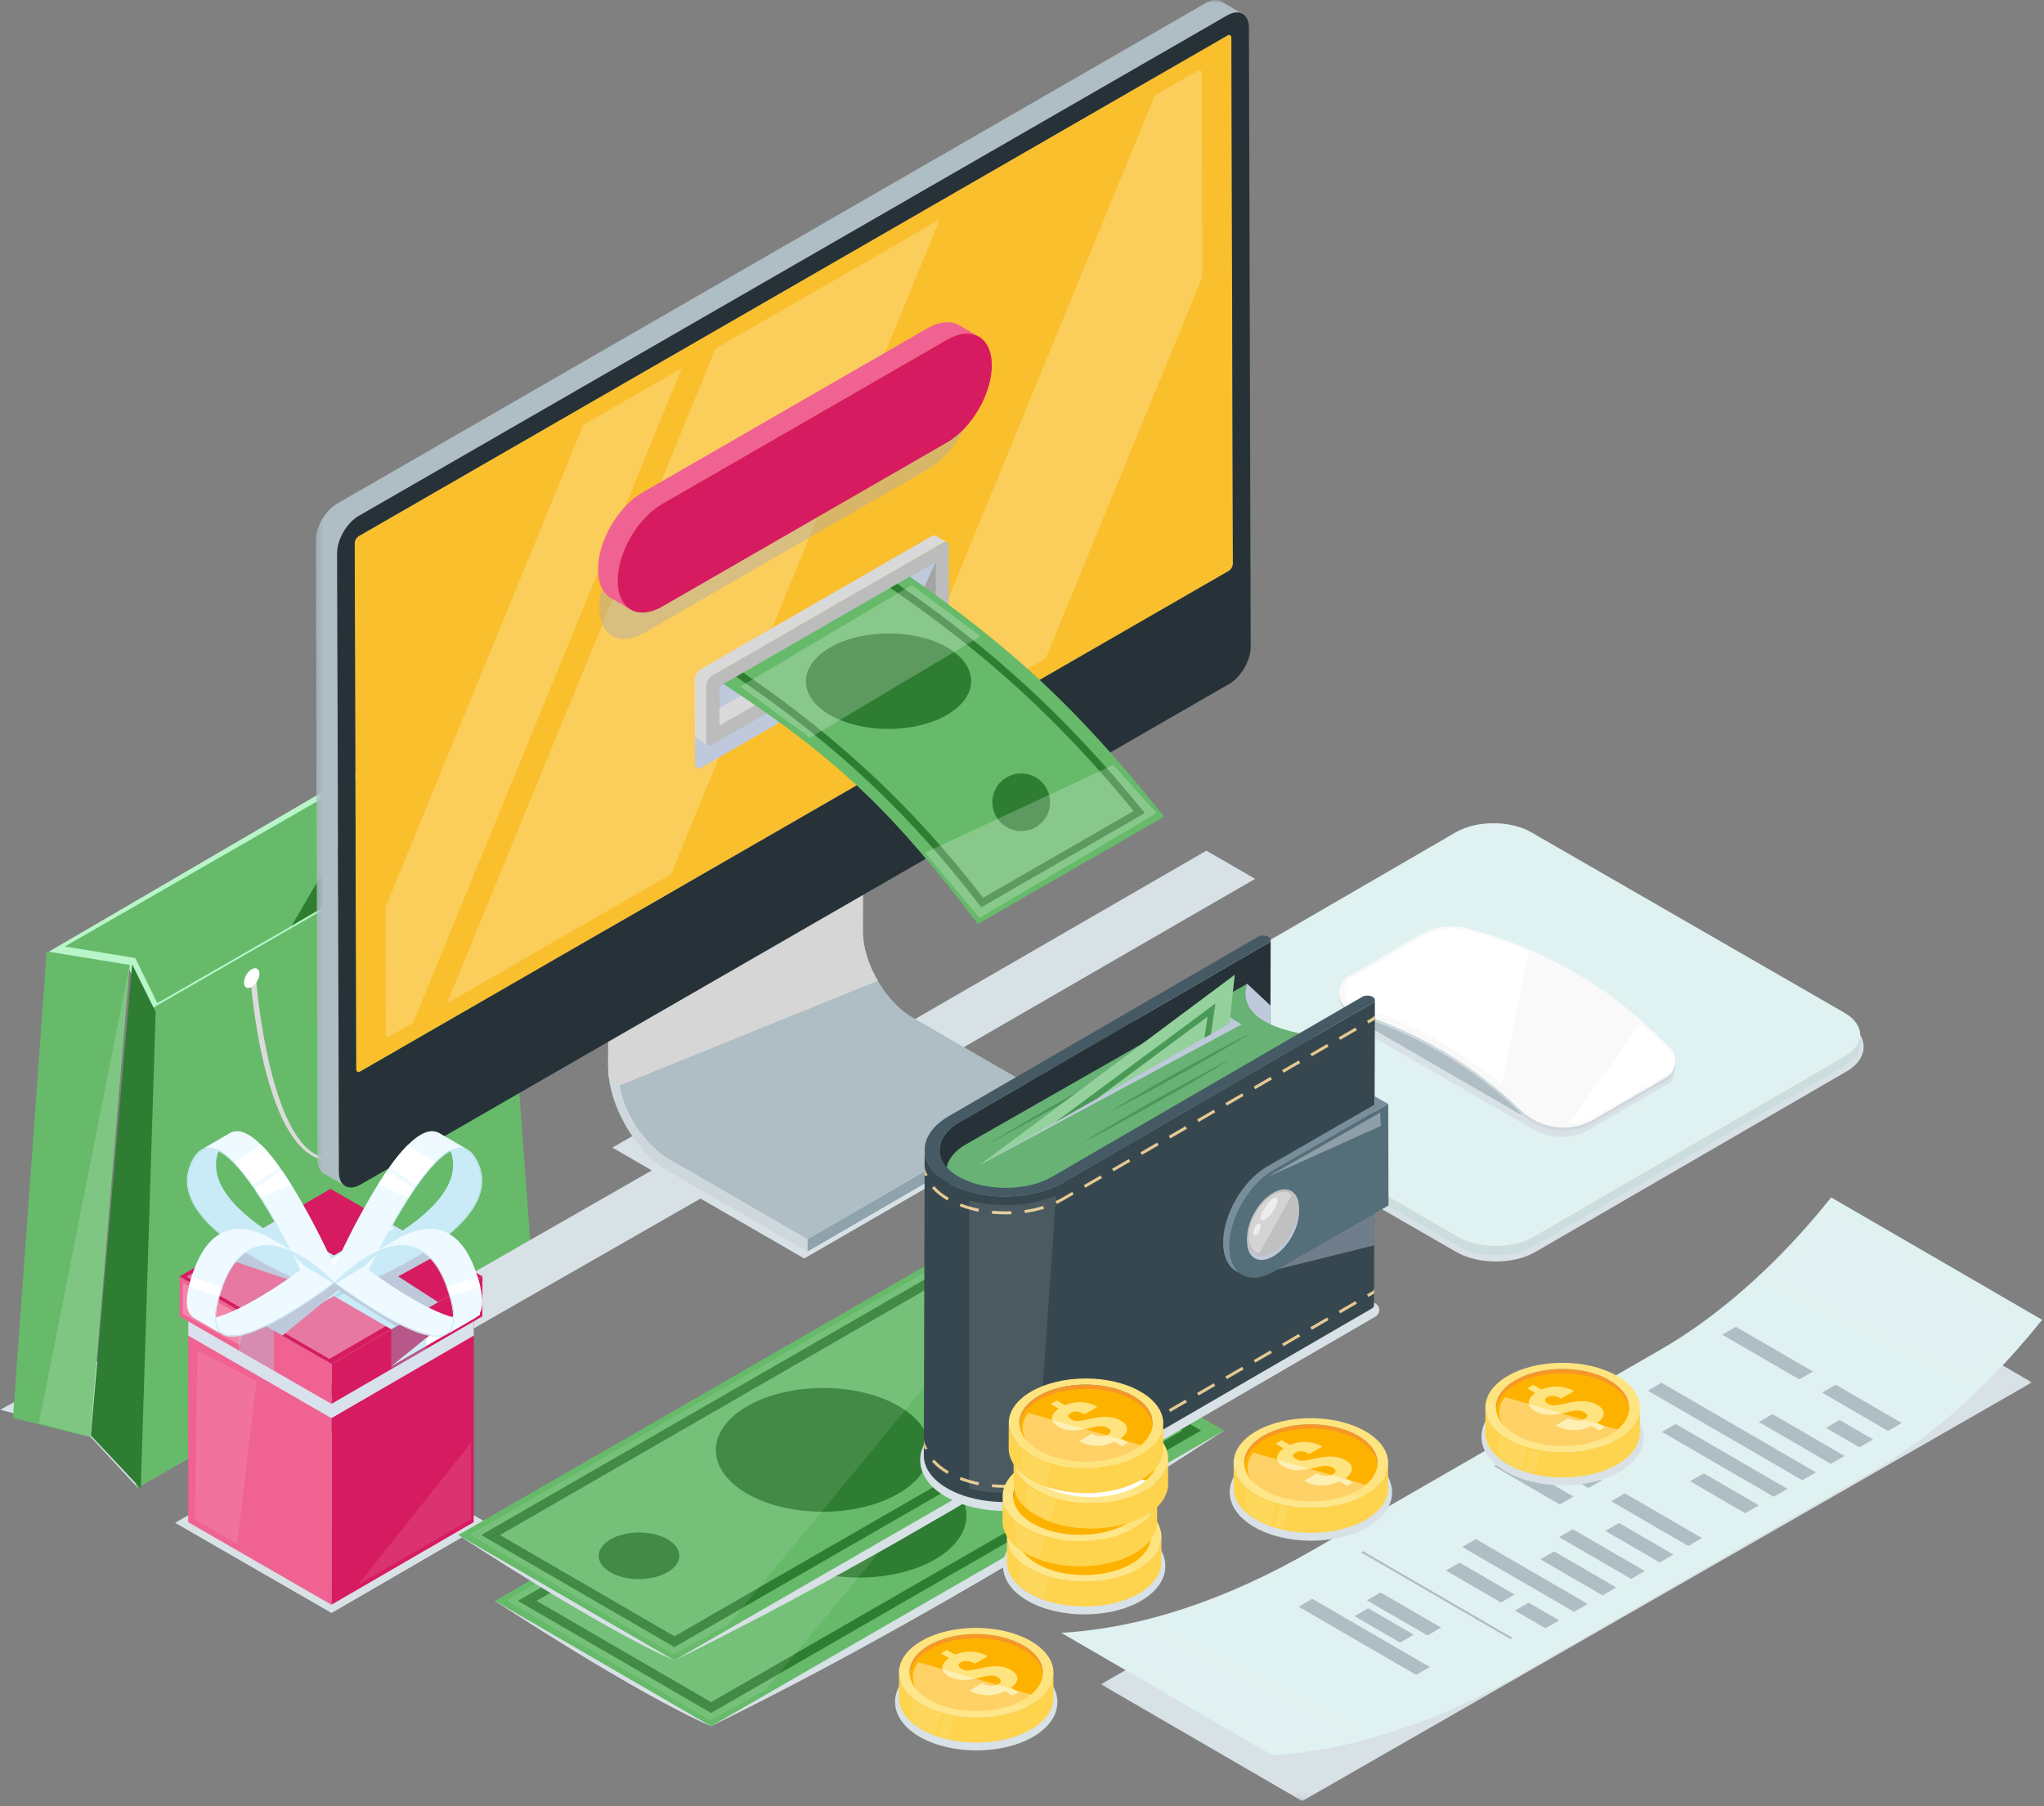 <?xml version="1.0" encoding="UTF-8"?>
<svg width="327px" height="289px" viewBox="0 0 327 289" version="1.1" xmlns="http://www.w3.org/2000/svg" xmlns:xlink="http://www.w3.org/1999/xlink">
    <rect x="0" y="0" width="327" height="289" fill="#808080" stroke="none"/>
    <!-- Generator: Sketch 61 (89581) - https://sketch.com -->
    <title>4</title>
    <desc>Created with Sketch.</desc>
    <defs>
        <polygon id="path-1" points="0 0.125 86.869 0.125 86.869 40.213 0 40.213"></polygon>
        <polygon id="path-3" points="0.139 0.236 149.079 0.236 149.079 85.905 0.139 85.905"></polygon>
        <polygon id="path-5" points="0.266 0.001 148.556 0.001 148.556 189.749 0.266 189.749"></polygon>
    </defs>
    <g id="Page-1" stroke="none" stroke-width="1" fill="none" fill-rule="evenodd">
        <g id="1-index2-copy-2" transform="translate(-1052, -2125)">
            <g id="4" transform="translate(1052, 2125)">
                <g id="Group-522">
                    <g id="Group-3" transform="translate(0, 197.767)">
                        <mask id="mask-2" fill="white">
                            <use xlink:href="#path-1"></use>
                        </mask>
                        <g id="Clip-2"></g>
                        <polygon id="Fill-1" fill="#D8E1E6" mask="url(#mask-2)" points="79.39 0.125 86.869 3.022 21.997 40.213 13.693 31.25 -6.33824746e-05 27.773 13.106 20.838"></polygon>
                    </g>
                    <polygon id="Fill-4" fill="#B8F5C9" points="7.263 152.575 20.525 154.79 24.263 162.562 79.888 130.097 66.628 127.883 62.888 120.11"></polygon>
                    <polygon id="Fill-5" fill="#66BA6A" points="10.375 151.422 63.021 121.145 66.344 127.951 66.545 128.361 66.996 128.435 77.813 130.215 25.167 160.491 21.846 153.687 21.646 153.277 21.194 153.202"></polygon>
                    <polygon id="Fill-6" fill="#2E7D32" points="46.688 148.066 62.381 121.145 68.476 135.17"></polygon>
                    <polygon id="Fill-7" fill="#66BA6A" points="79.702 129.429 85.076 201.702 21.788 238.149 24.15 161.42"></polygon>
                    <polygon id="Fill-8" fill="#66BA6A" points="7.465 152.208 2.075 226.842 14.172 229.865 20.75 154.381"></polygon>
                    <polygon id="Fill-9" fill="#2E7D32" points="21.137 154.279 14.525 229.652 22.519 238.149 24.9 161.891"></polygon>
                    <polygon id="Fill-10" fill="#2E7D32" points="65.554 128.393 66.004 128.466 76.776 130.212 65.363 136.677"></polygon>
                    <polygon id="Fill-11" fill="#33691E" points="63.293 121.145 67.203 127.96 67.438 128.371 67.213 136.826 63.288 138.747"></polygon>
                    <polygon id="Fill-12" fill="#80C683" points="6.225 227.719 20.75 154.279 14.445 229.865"></polygon>
                    <g id="Group-521" transform="translate(28.013, 0)">
                        <path d="M24.659,185.623 C24.714,185.623 24.769,185.622 24.825,185.62 C36.034,185.225 37.922,152.86 38.012,141.581 L37.13,141.575 C37.046,152.173 35.119,184.861 24.793,185.226 C16.726,185.479 13.575,164.514 12.929,156.333 L12.05,156.403 C12.797,165.853 16.098,185.623 24.659,185.623" id="Fill-13" fill="#DBDBDB"></path>
                        <path d="M37.37,140.219 C36.688,140.612 36.137,141.565 36.139,142.348 C36.141,143.131 36.696,143.447 37.378,143.053 C38.061,142.66 38.612,141.707 38.61,140.924 C38.607,140.141 38.053,139.825 37.37,140.219" id="Fill-15" fill="#FFFFFF"></path>
                        <path d="M12.244,155.07 C11.562,155.464 11.011,156.417 11.013,157.2 C11.015,157.983 11.57,158.299 12.252,157.905 C12.935,157.512 13.486,156.559 13.484,155.776 C13.481,154.993 12.927,154.677 12.244,155.07" id="Fill-17" fill="#FFFFFF"></path>
                        <g id="Group-21" transform="translate(147.973, 202.242)">
                            <mask id="mask-4" fill="white">
                                <use xlink:href="#path-3"></use>
                            </mask>
                            <g id="Clip-20"></g>
                            <polygon id="Fill-19" fill="#D8E1E6" mask="url(#mask-4)" points="0.139 67.218 32.35 85.905 149.079 18.923 116.867 0.236"></polygon>
                        </g>
                        <path d="M182.005,247.992 L237.624,215.936 C245.806,211.22 253.846,204.393 261.161,196.077 C262.443,194.62 263.702,193.116 264.937,191.571 L298.687,211.151 C297.453,212.696 296.193,214.199 294.911,215.657 C287.596,223.973 279.556,230.8 271.374,235.516 L215.756,267.573 C201.797,275.618 188.259,280.072 175.52,280.814 L141.769,261.234 C154.509,260.493 168.047,256.038 182.005,247.992" id="Fill-22" fill="#DFF1F0"></path>
                        <polygon id="Fill-24" fill="#AFBDC4" points="235.61 222.487 260.319 236.822 262.504 235.562 237.796 221.228"></polygon>
                        <polygon id="Fill-26" fill="#AFBDC4" points="242.373 236.981 251.179 242.089 253.364 240.83 244.558 235.721"></polygon>
                        <polygon id="Fill-28" fill="#AFBDC4" points="237.866 229.081 255.748 239.456 257.934 238.196 240.051 227.821"></polygon>
                        <polygon id="Fill-30" fill="#AFBDC4" points="229.741 240.176 242.079 247.334 244.267 246.073 231.929 238.915"></polygon>
                        <polygon id="Fill-32" fill="#AFBDC4" points="210.986 234.58 221.53 240.697 223.716 239.438 213.172 233.321"></polygon>
                        <polygon id="Fill-34" fill="#AFBDC4" points="215.556 231.947 226.1 238.064 228.287 236.803 217.743 230.686"></polygon>
                        <polygon id="Fill-36" fill="#AFBDC4" points="228.813 244.923 237.51 249.968 239.695 248.708 230.999 243.663"></polygon>
                        <polygon id="Fill-38" fill="#AFBDC4" points="218.423 249.465 228.37 255.235 230.555 253.976 220.609 248.205"></polygon>
                        <polygon id="Fill-40" fill="#AFBDC4" points="214.339 257.666 219.23 260.503 221.416 259.244 216.524 256.406"></polygon>
                        <polygon id="Fill-42" fill="#AFBDC4" points="179.741 257.051 198.547 267.961 200.732 266.701 181.927 255.791"></polygon>
                        <polygon id="Fill-44" fill="#AFBDC4" points="190.667 256.034 200.341 261.647 202.526 260.387 192.852 254.774"></polygon>
                        <polygon id="Fill-46" fill="#AFBDC4" points="188.681 258.561 195.964 262.786 198.151 261.526 190.869 257.3"></polygon>
                        <polygon id="Fill-48" fill="#AFBDC4" points="189.707 248.354 213.621 262.228 213.952 262.037 190.038 248.163"></polygon>
                        <polygon id="Fill-50" fill="#AFBDC4" points="203.305 251.265 212.11 256.372 214.295 255.113 205.491 250.005"></polygon>
                        <polygon id="Fill-52" fill="#AFBDC4" points="205.917 247.495 223.8 257.87 225.986 256.61 208.103 246.235"></polygon>
                        <polygon id="Fill-54" fill="#AFBDC4" points="221.417 245.917 232.94 252.602 235.125 251.342 223.603 244.657"></polygon>
                        <polygon id="Fill-56" fill="#AFBDC4" points="247.505 213.533 259.841 220.69 262.027 219.43 249.69 212.273"></polygon>
                        <polygon id="Fill-58" fill="#AFBDC4" points="264.098 228.444 269.458 231.554 271.644 230.294 266.283 227.184"></polygon>
                        <polygon id="Fill-60" fill="#AFBDC4" points="253.365 227.503 264.888 234.188 267.074 232.928 255.551 226.243"></polygon>
                        <polygon id="Fill-62" fill="#AFBDC4" points="263.484 222.803 274.028 228.92 276.214 227.66 265.67 221.543"></polygon>
                        <polygon id="Fill-64" fill="#AFBDC4" points="224.655 226.702 229.547 229.54 231.733 228.281 226.841 225.442"></polygon>
                        <polygon id="Fill-66" fill="#FFFFFF" opacity="0.104" points="265.11 193.054 296.13 211.634 287.341 221.312 253.865 204.925"></polygon>
                        <polygon id="Fill-68" fill="#FFFFFF" opacity="0.104" points="145.813 261.762 175.67 280.148 189.628 277.245 155.701 260.6"></polygon>
                        <polygon id="Fill-70" fill="#D8E1E6" points="172.785 140.603 164.989 136.099 117.331 163.638 110.901 159.923 69.95 183.605 76.262 187.252 20.966 218.913 28.762 223.417 84.059 191.756 100.649 201.34 141.6 177.657 125.127 168.141"></polygon>
                        <polygon id="Fill-72" fill="#8FA3AD" points="101.161 198.26 140.187 175.619 140.181 177.598 101.155 200.239"></polygon>
                        <path d="M118.061,162.83 C116.802,162.104 115.611,161.084 114.55,159.877 C113.288,158.443 112.21,156.745 111.424,154.969 C110.539,152.972 110.024,150.875 110.03,148.943 L110.199,89.189 C110.206,86.659 111.106,84.876 112.553,84.036 L73.526,106.677 C72.079,107.517 71.18,109.3 71.173,111.83 L71.003,171.584 C70.998,173.516 71.513,175.613 72.397,177.611 C73.184,179.386 74.261,181.084 75.523,182.518 C76.584,183.725 77.776,184.745 79.034,185.471 L101.161,198.26 L140.187,175.619 L118.061,162.83 Z" id="Fill-74" fill="#AFBDC4"></path>
                        <path d="M79.262,105.253 L79.256,107.231 C74.816,104.672 71.187,106.737 71.172,111.83 L71.003,171.584 C70.989,176.677 74.594,182.911 79.034,185.471 L101.16,198.26 L101.155,200.239 L79.029,187.449 C73.636,184.341 69.26,176.78 69.278,170.589 L69.448,110.836 C69.465,104.65 73.87,102.145 79.262,105.253" id="Fill-76" fill="#CED7DB"></path>
                        <path d="M111.424,154.969 C110.539,152.972 110.024,150.875 110.029,148.943 L110.061,138.066 L69.354,143.862 L69.278,170.589 C69.276,171.148 69.322,171.72 69.39,172.297 L71.179,173.633 L112.433,156.911 C112.064,156.279 111.718,155.633 111.424,154.969" id="Fill-78" fill="#D6D6D6"></path>
                        <g id="Group-82" transform="translate(22.228, 0)">
                            <mask id="mask-6" fill="white">
                                <use xlink:href="#path-5"></use>
                            </mask>
                            <g id="Clip-81"></g>
                            <path d="M145.125,0.234 C144.496,-0.131 143.625,-0.079 142.665,0.474 L3.713,80.561 C1.801,81.662 0.26,84.327 0.266,86.52 L0.548,185.544 C0.551,186.632 0.936,187.398 1.557,187.758 L4.987,189.749 C4.367,189.388 3.982,188.622 3.979,187.535 L3.697,88.51 C3.691,86.317 5.232,83.653 7.144,82.551 L146.096,2.465 C147.056,1.911 147.927,1.859 148.556,2.224 L145.125,0.234 Z" id="Fill-80" fill="#AFBDC4" mask="url(#mask-6)"></path>
                        </g>
                        <path d="M168.332,5.682 C168.69,5.476 168.986,5.64 168.987,6.054 L169.226,90.212 C169.226,90.622 168.933,91.131 168.576,91.337 L29.624,171.423 C29.262,171.631 28.97,171.461 28.969,171.051 L28.73,86.893 C28.73,86.479 29.019,85.977 29.381,85.769 L168.332,5.682 Z" id="Fill-83" fill="#FABF2D"></path>
                        <path d="M65.336,67.953 L33.658,145.15 L33.715,165.46 C33.716,165.842 33.989,166.001 34.326,165.807 L38.072,163.648 L81.061,58.89 L65.336,67.953 Z" id="Fill-85" fill="#FFFFFF" opacity="0.221"></path>
                        <path d="M164.336,44.286 L164.244,11.646 C164.242,11.259 163.966,11.107 163.633,11.298 L156.733,15.275 L113.744,120.033 L139.296,105.306 L164.336,44.286 Z" id="Fill-87" fill="#FFFFFF" opacity="0.221"></path>
                        <polygon id="Fill-89" fill="#FFFFFF" opacity="0.221" points="122.336 35.1 86.466 55.775 43.477 160.532 79.348 139.858"></polygon>
                        <path d="M168.576,91.337 L29.624,171.423 C29.263,171.631 28.97,171.461 28.969,171.051 L28.73,86.893 C28.73,86.479 29.019,85.977 29.381,85.768 L168.332,5.682 C168.69,5.476 168.986,5.64 168.987,6.055 L169.226,90.212 C169.226,90.622 168.933,91.131 168.576,91.337 L168.576,91.337 Z M171.792,4.438 C171.786,2.245 170.231,1.365 168.323,2.465 L29.371,82.551 C27.46,83.653 25.919,86.318 25.925,88.51 L26.206,187.535 C26.212,189.723 27.764,190.61 29.675,189.508 L168.627,109.422 C170.534,108.322 172.079,105.65 172.073,103.462 L171.792,4.438 Z" id="Fill-91" fill="#263238"></path>
                        <path d="M120.55,58.57 C124.502,56.292 127.717,58.121 127.729,62.654 C127.742,67.185 124.549,72.707 120.597,74.984 L75.039,101.242 C71.089,103.519 67.875,101.69 67.862,97.159 C67.85,92.626 71.043,87.104 74.993,84.827 L120.55,58.57 Z" id="Fill-93" fill="#B0ABAD" opacity="0.457"></path>
                        <path d="M125.436,52.034 C124.135,51.279 122.333,51.385 120.344,52.531 L74.787,78.789 C70.837,81.065 67.644,86.587 67.657,91.121 C67.663,93.372 68.459,94.956 69.744,95.701 L72.88,97.52 C71.596,96.776 70.8,95.192 70.793,92.941 C70.781,88.407 73.974,82.885 77.924,80.609 L123.481,54.351 C125.47,53.205 127.272,53.099 128.573,53.854 L125.436,52.034 Z" id="Fill-95" fill="#EF6291"></path>
                        <path d="M123.481,54.351 C127.433,52.073 130.648,53.902 130.66,58.435 C130.673,62.966 127.48,68.488 123.528,70.766 L77.97,97.023 C74.021,99.3 70.806,97.471 70.793,92.941 C70.781,88.407 73.974,82.885 77.924,80.609 L123.481,54.351 Z" id="Fill-97" fill="#D71B60"></path>
                        <path d="M122.003,91.089 C122.001,90.461 121.556,90.211 121.011,90.525 L84.134,111.78 C83.588,112.094 83.146,112.855 83.148,113.484 L83.173,122.259 C83.175,122.884 83.62,123.137 84.165,122.823 L121.042,101.568 C121.588,101.254 122.029,100.49 122.028,99.864 L122.003,91.089 Z" id="Fill-113" fill="#BEC9DB"></path>
                        <polygon id="Fill-115" fill="#A3A3A3" points="115.967 89.938 115.975 92.612 121.733 96.137 121.715 89.938"></polygon>
                        <polygon id="Fill-117" fill="#D9D9D9" points="115.975 92.612 84.263 110.889 84.263 114.474 87.005 116.152 121.733 96.137"></polygon>
                        <polygon id="Fill-119" fill="#BEC9DB" points="84.263 113.676 85.937 113.939 119.504 94.772 121.665 89.938 115.967 89.938 115.975 92.611 84.263 110.889"></polygon>
                        <polygon id="Fill-121" fill="#8B8B8B" points="87.005 116.152 85.211 115.112 85.193 108.802 86.987 109.843"></polygon>
                        <polygon id="Fill-123" fill="#979797" points="86.987 109.842 85.193 108.802 119.921 88.786 121.715 89.826"></polygon>
                        <path d="M121.733,96.136 L121.715,89.827 L86.987,109.842 L87.005,116.152 L121.733,96.136 Z M122.783,86.84 C123.328,86.526 123.773,86.776 123.774,87.405 L123.8,96.18 C123.801,96.805 123.359,97.57 122.814,97.884 L85.937,119.139 C85.391,119.453 84.947,119.2 84.945,118.574 L84.92,109.799 C84.918,109.171 85.36,108.409 85.906,108.095 L122.783,86.84 Z" id="Fill-125" fill="#BCBCBC"></path>
                        <path d="M121.693,85.731 C121.513,85.627 121.264,85.642 120.989,85.8 L84.112,107.054 C83.567,107.369 83.125,108.13 83.126,108.759 L83.152,117.534 C83.152,117.845 83.263,118.063 83.44,118.166 L85.234,119.207 C85.056,119.104 84.946,118.885 84.945,118.574 L84.92,109.799 C84.918,109.171 85.36,108.409 85.906,108.095 L122.783,86.84 C123.057,86.682 123.307,86.667 123.486,86.771 L121.693,85.731 Z" id="Fill-127" fill="#D9D9D9"></path>
                        <path d="M87.74,109.43 C106.752,121.832 115.432,130.766 128.434,147.832 L158.238,130.654 C144.146,113.091 134.253,104.05 117.544,92.252 L87.74,109.43 Z" id="Fill-129" fill="#66BA6A"></path>
                        <path d="M139.977,128.349 C139.977,130.894 137.91,132.957 135.36,132.957 C132.811,132.957 130.744,130.894 130.744,128.349 C130.744,125.804 132.811,123.74 135.36,123.74 C137.91,123.74 139.977,125.804 139.977,128.349" id="Fill-131" fill="#2E7D32"></path>
                        <path d="M104.82,103.578 C99.642,106.562 99.615,111.401 104.76,114.386 C109.905,117.371 118.274,117.371 123.452,114.387 C128.631,111.402 128.658,106.562 123.513,103.578 C118.368,100.592 109.999,100.592 104.82,103.578" id="Fill-133" fill="#2E7D32"></path>
                        <path d="M128.657,144.751 L128.97,145.157 L155.137,130.076 L154.702,129.543 C142.755,114.91 130.987,104.052 115.537,93.409 L114.417,94.054 C129.809,104.604 141.515,115.332 153.357,129.75 L129.273,143.631 C118.063,129.156 106.514,118.317 90.889,107.616 L89.76,108.266 C105.658,119.095 117.319,130.033 128.657,144.751" id="Fill-135" fill="#2E7D32"></path>
                        <polygon id="Fill-137" fill="#FFFFFF" opacity="0.221" points="117.847 93.601 90.441 109.841 101.579 118.034 128.838 101.794"></polygon>
                        <polygon id="Fill-139" fill="#FFFFFF" opacity="0.221" points="157.026 130.08 128.692 146.856 119.996 136.42 150.089 122.374"></polygon>
                        <path d="M267.339,163.497 L217.233,134.618 C213.743,132.607 208.083,132.607 204.614,134.618 L154.834,163.498 C153.057,164.529 152.079,165.933 152.081,167.452 C152.084,168.981 153.077,170.395 154.879,171.434 L204.985,200.313 C206.728,201.318 209.014,201.82 211.297,201.82 C213.581,201.82 215.862,201.317 217.595,200.312 L267.376,171.432 C269.155,170.399 270.134,168.994 270.132,167.474 C270.13,165.946 269.138,164.534 267.339,163.497" id="Fill-141" fill="#D8E1E6"></path>
                        <path d="M267.095,169 L217.315,197.879 C213.997,199.804 208.603,199.804 205.264,197.879 L155.157,169 C154.107,168.395 153.384,167.67 152.991,166.902 C152.756,166.441 152.638,165.965 152.64,165.488 L152.635,166.975 C152.632,168.245 153.472,169.518 155.153,170.486 L205.26,199.366 C208.599,201.29 213.993,201.29 217.31,199.366 L267.091,170.486 C268.74,169.529 269.566,168.277 269.57,167.023 L269.574,165.536 C269.57,166.79 268.744,168.043 267.095,169" id="Fill-143" fill="#CBDDDC"></path>
                        <path d="M267.06,162.029 C270.399,163.954 270.413,167.075 267.095,169 L217.315,197.879 C213.997,199.804 208.603,199.804 205.264,197.879 L155.158,169 C151.818,167.076 151.797,163.954 155.114,162.03 L204.895,133.15 C208.213,131.225 213.614,131.225 216.953,133.15 L267.06,162.029 Z" id="Fill-145" fill="#DFF1F0"></path>
                        <path d="M226.249,180.691 L238.973,173.309 C240.191,172.602 240.189,170.845 238.969,170.142 L206.064,151.177 C205.495,150.849 204.794,150.85 204.226,151.179 L187.963,160.614 C186.744,161.321 186.747,163.078 187.967,163.782 L217.327,180.704 C220.089,182.295 223.492,182.291 226.249,180.691" id="Fill-147" fill="#D8E1E6"></path>
                        <path d="M217.942,176.221 C217.937,177.845 216.175,178.856 214.767,178.042 L190.741,164.124 C189.187,163.225 188.232,161.566 188.237,159.773 L188.239,159.022 L217.942,176.221 Z" id="Fill-149" fill="#AFBDC4"></path>
                        <path d="M236.712,165.694 C228.288,157.554 217.885,151.788 206.562,148.945 C204.082,148.321 201.456,148.684 199.245,149.967 C196.188,151.74 191.542,154.436 187.719,156.653 C185.403,157.997 185.785,161.466 188.347,162.247 C198.433,165.317 207.682,170.74 215.309,178.11 C218.452,181.148 223.235,181.73 227.017,179.535 L238.505,172.871 C240.272,171.846 240.569,169.42 239.1,168.001 L236.712,165.694 Z" id="Fill-151" fill="#CED7DB"></path>
                        <path d="M236.712,165.234 C228.288,157.094 217.885,151.329 206.562,148.485 C204.082,147.862 201.456,148.225 199.245,149.508 C196.188,151.28 191.542,153.976 187.719,156.194 C185.403,157.538 185.785,161.007 188.347,161.787 C198.433,164.858 207.682,170.281 215.309,177.651 C218.452,180.688 223.235,181.271 227.017,179.076 L238.505,172.412 C240.272,171.386 240.569,168.961 239.1,167.542 L236.712,165.234 Z" id="Fill-153" fill="#F9F9F9"></path>
                        <path d="M206.566,148.809 C205.822,148.622 205.068,148.529 204.319,148.529 C202.73,148.529 201.166,148.946 199.764,149.759 L188.238,156.445 C187.239,157.025 186.976,158.038 187.063,158.792 C187.15,159.537 187.63,160.452 188.721,160.784 C197.386,163.422 205.291,167.688 212.236,173.472 C213.703,166.377 215.359,158.146 216.55,152.186 C213.309,150.795 209.953,149.66 206.566,148.809" id="Fill-155" fill="#FFFFFF"></path>
                        <path d="M239.138,168.094 L236.75,165.787 C236.02,165.081 235.258,164.382 234.436,163.662 L222.947,179.756 C224.438,179.707 225.885,179.294 227.188,178.538 L238.676,171.873 C239.33,171.494 239.757,170.847 239.848,170.098 C239.94,169.349 239.681,168.619 239.138,168.094" id="Fill-157" fill="#FFFFFF"></path>
                        <path d="M51.166,256.119 C51.166,256.119 73.527,270.85 85.733,276.173 C126.92,256.022 167.805,228.87 167.805,228.87 L51.166,256.119 Z" id="Fill-159" fill="#D8E1E6"></path>
                        <polygon id="Fill-161" fill="#66BA6A" points="51.166 256.119 85.733 276.173 167.805 228.87 133.238 208.816"></polygon>
                        <path d="M134.346,222.909 C131.818,224.365 131.805,226.727 134.316,228.183 C136.826,229.64 140.91,229.64 143.438,228.183 C145.965,226.727 145.978,224.365 143.467,222.909 C140.956,221.452 136.873,221.452 134.346,222.909" id="Fill-163" fill="#2E7D32"></path>
                        <path d="M75.534,256.805 C73.007,258.262 72.994,260.623 75.504,262.08 C78.016,263.536 82.099,263.536 84.626,262.08 C87.154,260.623 87.167,258.262 84.656,256.805 C82.145,255.348 78.062,255.348 75.534,256.805" id="Fill-165" fill="#2E7D32"></path>
                        <path d="M97.42,235.495 C90.713,239.36 90.678,245.627 97.342,249.493 C104.005,253.359 114.844,253.359 121.551,249.494 C128.258,245.628 128.293,239.36 121.63,235.495 C114.966,231.629 104.128,231.629 97.42,235.495" id="Fill-167" fill="#2E7D32"></path>
                        <path d="M85.756,272.319 L161.141,228.87 L133.216,212.669 L57.831,256.118 L85.756,272.319 Z M164.133,228.87 L85.745,274.05 L54.838,256.119 L133.225,210.939 L164.133,228.87 Z" id="Fill-169" fill="#2E7D32"></path>
                        <polygon id="Fill-171" fill="#FFFFFF" opacity="0.104" points="132.305 210.322 53.058 256.022 85.565 275.224 94.413 270.424 140.769 214.162"></polygon>
                        <polygon id="Fill-173" fill="#D8E1E6" points="24.87 229.209 0.003 243.635 25.03 258.06 49.897 243.633"></polygon>
                        <polygon id="Fill-175" fill="#D71B60" points="47.791 210.016 47.774 243.526 25.007 256.734 25.024 223.224"></polygon>
                        <polygon id="Fill-177" fill="#EF6291" points="25.024 223.224 25.007 256.734 2.09 243.526 2.108 210.016"></polygon>
                        <polygon id="Fill-179" fill="#D9E1ED" points="2.108 210.016 2.106 213.684 25.011 226.886 47.79 213.671 47.791 210.016 25.024 223.224"></polygon>
                        <polygon id="Fill-181" fill="#D71B60" points="49.172 204.213 49.154 210.598 25.011 224.605 25.029 218.219"></polygon>
                        <polygon id="Fill-183" fill="#EF6291" points="25.029 218.219 25.011 224.605 0.71 210.598 0.728 204.213"></polygon>
                        <polygon id="Fill-185" fill="#D71B60" points="49.172 204.213 25.029 218.219 0.728 204.213 24.871 190.206"></polygon>
                        <polygon id="Fill-187" fill="#FFFFFF" opacity="0.408" points="7.189 201.148 1.849 204.245 24.684 217.407 36.781 210.39"></polygon>
                        <polygon id="Fill-189" fill="#FFFFFF" opacity="0.104" points="3.552 216.036 3.165 243.115 9.946 247.08 13.046 220.968"></polygon>
                        <polygon id="Fill-191" fill="#FFFFFF" opacity="0.104" points="47.332 243.069 47.338 230.832 29.24 253.565"></polygon>
                        <polygon id="Fill-193" fill="#FFFFFF" points="48.767 210.356 48.776 207.096 34.556 218.601"></polygon>
                        <polygon id="Fill-195" fill="#FFFFFF" opacity="0.24" points="1.252 205.228 1.252 210.233 10.261 215.166 11.86 211.176"></polygon>
                        <polygon id="Fill-197" fill="#C9EBF7" points="10.366 198.621 34.588 212.674 40.177 209.431 15.955 195.379"></polygon>
                        <polygon id="Fill-199" fill="#A4DBEA" points="27.998 202.366 22.572 205.703 25.715 207.526 31.304 204.283"></polygon>
                        <polygon id="Fill-201" fill="#C9EBF7" points="15.81 212.906 39.954 198.899 34.346 195.667 10.203 209.674"></polygon>
                        <polygon id="Fill-203" fill="#FFFFFF" points="34.311 196.017 10.77 209.725 13.313 211.104 34.965 196.525"></polygon>
                        <polygon id="Fill-205" fill="#A4DBEA" opacity="0.349" points="10.202 216.07 15.81 219.302 15.81 212.906 10.202 209.674"></polygon>
                        <polygon id="Fill-207" fill="#79C9DB" opacity="0.349" points="34.588 219.049 40.177 215.806 40.177 209.431 34.588 212.674"></polygon>
                        <polygon id="Fill-209" fill="#BEC9DB" points="35.691 204.213 42.59 200.419 38.53 198.078 29.879 203.125 23.866 202.883 11.831 197.771 6.509 200.859 20.796 205.591 11.663 210.516 17.156 213.682 26.1 206.389 35.372 212.219 42.081 208.327"></polygon>
                        <polygon id="Fill-211" fill="#EEFAFF" points="25.535 202.703 26.264 202.792 27.427 203.645 27.245 204.279 25.566 205.243 23.993 204.443 23.539 203.137 23.866 202.883"></polygon>
                        <path d="M17.447,198.614 C14.507,196.919 11.371,194.759 9.222,192.317 C8.491,191.486 7.874,190.622 7.418,189.733 C7.337,189.576 7.262,189.418 7.192,189.261 C6.416,187.508 6.338,185.78 6.961,184.119 C7.462,182.785 8.087,181.9 8.83,181.468 L4.308,184.092 C3.564,184.524 2.939,185.408 2.438,186.743 C1.815,188.404 1.894,190.132 2.669,191.885 C2.739,192.042 2.814,192.2 2.895,192.357 C3.351,193.246 3.968,194.11 4.7,194.941 C6.849,197.383 9.984,199.543 12.924,201.237 C16.676,203.4 20.109,204.804 20.767,205.066 L25.29,202.442 C24.632,202.18 21.199,200.776 17.447,198.614" id="Fill-213" fill="#C9EBF7"></path>
                        <polygon id="Fill-215" fill="#EEFAFF" points="20.949 205.184 25.471 202.56 25.535 202.703 21.012 205.326"></polygon>
                        <path d="M20.563,192.871 C18.406,189.053 16.446,186.14 14.697,184.151 C13.633,182.941 12.647,182.073 11.744,181.552 C11.544,181.437 11.348,181.339 11.156,181.257 C10.245,180.873 9.435,180.886 8.73,181.295 L4.207,183.919 C4.912,183.51 5.722,183.497 6.633,183.882 C6.825,183.962 7.021,184.061 7.221,184.176 C8.125,184.697 9.11,185.564 10.175,186.775 C11.923,188.764 13.883,191.677 16.04,195.495 C18.833,200.44 20.928,205.138 20.949,205.184 L25.471,202.56 C25.451,202.514 23.356,197.816 20.563,192.871" id="Fill-217" fill="#EEFAFF"></path>
                        <path d="M12.924,201.238 C16.676,203.4 20.109,204.804 20.767,205.066 C20.002,203.376 12.7,187.499 7.208,184.333 C7.019,184.225 6.835,184.132 6.651,184.053 C4.816,183.279 3.399,184.183 2.438,186.743 C1.76,188.553 1.913,190.442 2.895,192.357 C4.692,195.858 8.984,198.967 12.924,201.238 M20.949,205.184 L21.012,205.326 L20.901,205.284 C20.865,205.27 17.274,203.878 13.272,201.61 C13.145,201.538 13.021,201.468 12.897,201.396 C7.719,198.412 4.319,195.386 2.786,192.398 C1.769,190.417 1.607,188.47 2.304,186.611 C3.284,184.001 4.741,183.082 6.633,183.881 C6.825,183.963 7.021,184.061 7.222,184.176 C9.608,185.551 12.57,189.353 16.04,195.495 C18.833,200.44 20.928,205.138 20.949,205.184" id="Fill-219" fill="#C9EBF7"></path>
                        <path d="M14.697,184.151 C14.378,183.788 14.067,183.46 13.762,183.159 L9.429,185.971 C9.673,186.22 9.921,186.487 10.175,186.775 C10.87,187.566 11.599,188.505 12.36,189.587 L16.734,186.752 C16.027,185.758 15.347,184.891 14.697,184.151" id="Fill-221" fill="#FFFFFF"></path>
                        <path d="M18.592,189.546 C18.06,188.696 17.542,187.91 17.038,187.184 L12.786,190.203 C13.086,190.643 13.39,191.102 13.699,191.585 C15.036,191.032 16.936,190.244 18.592,189.546" id="Fill-223" fill="#FFFFFF"></path>
                        <path d="M20.1,201.145 L15.577,198.522 C18.286,200.093 20.402,202.232 20.797,202.642 L25.32,205.266 C24.925,204.855 22.808,202.717 20.1,201.145" id="Fill-225" fill="#C9EBF7"></path>
                        <path d="M25.32,205.266 L20.797,202.642 C20.14,203.138 16.71,205.69 12.959,207.852 C9.176,210.032 5.068,211.816 3.142,210.699 L7.665,213.323 C9.591,214.439 13.699,212.656 17.481,210.476 C21.232,208.314 24.663,205.762 25.32,205.266" id="Fill-227" fill="#EEFAFF"></path>
                        <path d="M15.662,198.322 C12.328,196.388 9.479,196.083 7.178,197.409 C6.977,197.525 6.781,197.653 6.59,197.793 C6.165,198.103 5.764,198.474 5.384,198.904 C4.663,199.724 4.024,200.763 3.471,202.013 C3.02,203.034 2.625,204.196 2.29,205.496 C1.606,208.15 1.778,209.904 2.803,210.71 C2.88,210.77 2.961,210.825 3.047,210.875 L7.57,213.498 C7.484,213.449 7.403,213.394 7.326,213.333 C6.301,212.528 6.129,210.774 6.812,208.12 C7.148,206.82 7.542,205.658 7.994,204.637 C8.547,203.387 9.186,202.348 9.907,201.528 C10.286,201.097 10.688,200.726 11.112,200.416 C11.304,200.276 11.5,200.149 11.7,200.033 C14.002,198.707 16.851,199.012 20.185,200.946 L15.662,198.322 Z" id="Fill-229" fill="#EEFAFF"></path>
                        <path d="M7.434,213.166 C9.245,214.589 13.54,212.747 17.481,210.476 C21.232,208.314 24.663,205.762 25.32,205.266 C24.547,204.463 17.18,197.04 11.688,200.205 C11.499,200.314 11.313,200.434 11.131,200.568 C9.298,201.907 7.891,204.439 6.947,208.097 C6.28,210.682 6.445,212.388 7.434,213.166 M11.112,200.416 C11.304,200.276 11.5,200.149 11.7,200.033 C14.087,198.658 17.062,199.037 20.554,201.166 C23.366,202.88 25.481,205.153 25.502,205.174 L25.566,205.243 L25.455,205.329 C25.419,205.356 21.832,208.101 17.83,210.446 C17.703,210.521 17.578,210.595 17.453,210.666 C12.277,213.65 8.871,214.546 7.326,213.333 C6.3,212.528 6.129,210.774 6.812,208.12 C7.775,204.389 9.222,201.797 11.112,200.416" id="Fill-231" fill="#C9EBF7"></path>
                        <path d="M6.445,197.904 C6.074,198.191 5.72,198.523 5.384,198.904 C4.663,199.724 4.024,200.763 3.471,202.013 C3.308,202.382 3.153,202.77 3.005,203.175 L7.803,205.086 C7.866,204.933 7.929,204.783 7.994,204.637 C8.547,203.387 9.186,202.348 9.907,201.528 C10.286,201.097 10.688,200.726 11.112,200.417 C11.181,200.367 11.249,200.321 11.319,200.274 L6.445,197.904 Z" id="Fill-233" fill="#FFFFFF" opacity="0.002"></path>
                        <path d="M2.642,204.254 C2.518,204.654 2.4,205.067 2.29,205.496 C2.255,205.632 2.224,205.763 2.193,205.894 L7.011,207.393 C7.155,206.891 7.309,206.411 7.471,205.954 L2.642,204.254 Z" id="Fill-235" fill="#FFFFFF"></path>
                        <path d="M33.576,198.614 C36.516,196.919 39.651,194.759 41.8,192.317 C42.532,191.486 43.149,190.622 43.605,189.733 C43.686,189.576 43.761,189.418 43.831,189.261 C44.607,187.508 44.685,185.78 44.062,184.119 C43.561,182.785 42.936,181.9 42.192,181.468 L46.715,184.092 C47.459,184.524 48.084,185.408 48.585,186.743 C49.208,188.404 49.129,190.132 48.353,191.885 C48.284,192.042 48.209,192.2 48.128,192.357 C47.671,193.246 47.054,194.11 46.323,194.941 C44.174,197.383 41.038,199.543 38.099,201.237 C34.347,203.4 30.914,204.804 30.256,205.066 L25.733,202.442 C26.391,202.18 29.824,200.776 33.576,198.614" id="Fill-237" fill="#C9EBF7"></path>
                        <polygon id="Fill-239" fill="#EEFAFF" points="30.074 205.184 25.552 202.56 25.488 202.703 30.01 205.326"></polygon>
                        <path d="M30.46,192.871 C32.617,189.053 34.577,186.14 36.326,184.151 C37.39,182.941 38.376,182.073 39.279,181.552 C39.479,181.437 39.675,181.339 39.867,181.257 C40.778,180.873 41.588,180.886 42.293,181.295 L46.816,183.919 C46.111,183.51 45.301,183.497 44.39,183.882 C44.198,183.962 44.002,184.061 43.801,184.176 C42.898,184.697 41.913,185.564 40.848,186.775 C39.1,188.764 37.139,191.677 34.983,195.495 C32.189,200.44 30.095,205.138 30.074,205.184 L25.552,202.56 C25.572,202.514 27.667,197.816 30.46,192.871" id="Fill-241" fill="#EEFAFF"></path>
                        <path d="M38.099,201.238 C42.039,198.967 46.331,195.858 48.127,192.357 C49.11,190.442 49.263,188.553 48.585,186.743 C47.624,184.183 46.206,183.279 44.372,184.053 C44.188,184.132 44.003,184.225 43.815,184.333 C38.323,187.499 31.02,203.376 30.256,205.066 C30.914,204.804 34.347,203.4 38.099,201.238 M34.983,195.495 C38.452,189.353 41.415,185.551 43.801,184.176 C44.001,184.061 44.198,183.963 44.39,183.881 C46.282,183.082 47.739,184.001 48.719,186.611 C49.416,188.47 49.253,190.417 48.237,192.398 C46.704,195.386 43.304,198.412 38.126,201.396 C38.002,201.468 37.878,201.538 37.751,201.61 C33.748,203.878 30.158,205.27 30.122,205.284 L30.01,205.326 L30.074,205.184 C30.095,205.138 32.19,200.44 34.983,195.495" id="Fill-243" fill="#C9EBF7"></path>
                        <path d="M36.326,184.151 C36.645,183.788 36.956,183.46 37.261,183.159 L41.594,185.971 C41.35,186.22 41.102,186.487 40.848,186.775 C40.153,187.566 39.424,188.505 38.662,189.587 L34.289,186.752 C34.996,185.758 35.676,184.891 36.326,184.151" id="Fill-245" fill="#FFFFFF"></path>
                        <path d="M32.431,189.546 C32.963,188.696 33.481,187.91 33.985,187.184 L38.237,190.203 C37.937,190.643 37.633,191.102 37.324,191.585 C35.987,191.032 34.087,190.244 32.431,189.546" id="Fill-247" fill="#FFFFFF"></path>
                        <path d="M30.923,201.145 L35.446,198.522 C32.737,200.093 30.62,202.232 30.226,202.642 L25.703,205.266 C26.098,204.855 28.214,202.717 30.923,201.145" id="Fill-249" fill="#C9EBF7"></path>
                        <path d="M25.703,205.266 L30.226,202.642 C30.883,203.138 34.313,205.69 38.064,207.852 C41.847,210.032 45.955,211.816 47.88,210.699 L43.358,213.323 C41.432,214.439 37.324,212.656 33.542,210.476 C29.791,208.314 26.36,205.762 25.703,205.266" id="Fill-251" fill="#EEFAFF"></path>
                        <path d="M35.361,198.322 C38.695,196.388 41.544,196.083 43.845,197.409 C44.046,197.525 44.242,197.653 44.433,197.793 C44.858,198.103 45.259,198.474 45.638,198.904 C46.36,199.724 46.998,200.763 47.552,202.013 C48.003,203.034 48.398,204.196 48.733,205.496 C49.417,208.15 49.245,209.904 48.22,210.71 C48.143,210.77 48.062,210.825 47.976,210.875 L43.453,213.498 C43.539,213.449 43.62,213.394 43.697,213.333 C44.722,212.528 44.894,210.774 44.21,208.12 C43.875,206.82 43.48,205.658 43.029,204.637 C42.476,203.387 41.837,202.348 41.116,201.528 C40.737,201.097 40.335,200.726 39.911,200.416 C39.719,200.276 39.523,200.149 39.323,200.033 C37.021,198.707 34.172,199.012 30.838,200.946 L35.361,198.322 Z" id="Fill-253" fill="#EEFAFF"></path>
                        <path d="M43.588,213.166 C44.578,212.388 44.743,210.682 44.076,208.097 C43.132,204.439 41.725,201.907 39.892,200.568 C39.709,200.434 39.524,200.314 39.336,200.205 C33.843,197.04 26.476,204.463 25.703,205.266 C26.36,205.762 29.79,208.314 33.542,210.476 C37.482,212.747 41.777,214.589 43.588,213.166 M44.21,208.12 C44.894,210.774 44.723,212.528 43.697,213.333 C42.152,214.546 38.746,213.65 33.569,210.666 C33.445,210.595 33.32,210.521 33.193,210.446 C29.191,208.101 25.604,205.356 25.568,205.329 L25.457,205.243 L25.521,205.174 C25.542,205.153 27.656,202.88 30.469,201.166 C33.962,199.037 36.936,198.658 39.323,200.033 C39.523,200.149 39.719,200.276 39.911,200.416 C41.801,201.797 43.248,204.389 44.21,208.12" id="Fill-255" fill="#C9EBF7"></path>
                        <path d="M44.577,197.904 C44.948,198.191 45.303,198.523 45.638,198.904 C46.36,199.724 46.999,200.763 47.552,202.013 C47.715,202.382 47.87,202.77 48.018,203.175 L43.22,205.086 C43.157,204.933 43.094,204.783 43.029,204.637 C42.476,203.387 41.837,202.348 41.116,201.528 C40.736,201.097 40.335,200.726 39.911,200.417 C39.843,200.367 39.773,200.321 39.704,200.274 L44.577,197.904 Z" id="Fill-257" fill="#FFFFFF" opacity="0"></path>
                        <path d="M48.381,204.254 C48.504,204.654 48.622,205.067 48.733,205.496 C48.768,205.632 48.799,205.763 48.83,205.894 L44.012,207.393 C43.868,206.891 43.714,206.411 43.551,205.954 L48.381,204.254 Z" id="Fill-259" fill="#FFFFFF"></path>
                        <path d="M45.303,245.585 C45.303,245.585 67.664,260.316 79.871,265.639 C121.057,245.488 161.943,218.336 161.943,218.336 L45.303,245.585 Z" id="Fill-261" fill="#D8E1E6"></path>
                        <polygon id="Fill-263" fill="#66BA6A" points="45.303 245.585 79.871 265.639 161.943 218.336 127.375 198.282"></polygon>
                        <path d="M128.483,212.375 C125.956,213.831 125.943,216.193 128.453,217.65 C130.964,219.106 135.048,219.106 137.575,217.65 C140.103,216.193 140.116,213.832 137.605,212.375 C135.094,210.918 131.01,210.918 128.483,212.375" id="Fill-265" fill="#2E7D32"></path>
                        <path d="M69.672,246.271 C67.145,247.728 67.132,250.089 69.642,251.546 C72.153,253.002 76.237,253.002 78.764,251.546 C81.291,250.089 81.305,247.728 78.794,246.271 C76.283,244.815 72.199,244.814 69.672,246.271" id="Fill-267" fill="#2E7D32"></path>
                        <path d="M91.558,224.961 C84.851,228.826 84.816,235.093 91.48,238.959 C98.143,242.825 108.982,242.826 115.689,238.96 C122.396,235.094 122.431,228.826 115.768,224.961 C109.103,221.095 98.265,221.095 91.558,224.961" id="Fill-269" fill="#2E7D32"></path>
                        <path d="M79.894,261.785 L155.279,218.336 L127.354,202.135 L51.969,245.585 L79.894,261.785 Z M158.271,218.336 L79.883,263.516 L48.975,245.585 L127.363,200.405 L158.271,218.336 Z" id="Fill-271" fill="#2E7D32"></path>
                        <polygon id="Fill-273" fill="#FFFFFF" opacity="0.104" points="126.443 199.788 47.196 245.489 79.703 264.69 88.551 259.89 134.907 203.629"></polygon>
                        <path d="M191.948,208.486 C191.265,208.092 190.235,208.092 189.554,208.487 L139.942,237.27 C136.098,239.499 129.714,239.497 125.717,237.27 C123.978,236.267 123.019,234.958 123.017,233.584 C123.015,232.175 124.003,230.825 125.801,229.783 L175.28,201.077 C175.726,200.819 175.981,200.418 175.98,199.978 C175.98,199.536 175.722,199.134 175.273,198.875 C174.59,198.481 173.562,198.482 172.88,198.877 L123.406,227.579 C120.708,229.145 119.215,231.267 119.203,233.554 C119.191,235.783 120.603,237.854 123.178,239.384 C123.228,239.413 123.277,239.442 123.327,239.471 C125.956,240.986 129.403,241.744 132.846,241.744 C136.289,241.744 139.729,240.985 142.341,239.47 L191.954,210.687 C192.399,210.429 192.654,210.028 192.654,209.588 C192.654,209.146 192.396,208.744 191.948,208.486" id="Fill-275" fill="#D8E1E6"></path>
                        <path d="M174.923,150.846 L125.442,179.551 C123.363,180.757 122.309,182.357 122.305,183.953 L122.166,232.836 C122.17,231.24 123.224,229.64 125.304,228.434 L174.784,199.729 C175.014,199.595 175.129,199.421 175.129,199.246 L175.268,150.364 C175.267,150.538 175.153,150.712 174.923,150.846" id="Fill-277" fill="#263238"></path>
                        <polygon id="Fill-279" fill="#BEC9DB" points="175.238 160.871 171.508 157.386 168.73 160.416 168.492 167.527 175.217 168.436"></polygon>
                        <path d="M186.497,166.025 L141.351,191.81 C137.288,194.167 130.684,194.193 126.541,191.885 C122.279,189.43 122.369,185.487 126.493,183.095 L171.508,157.386 C169.837,162.628 176.248,165.631 186.497,166.025" id="Fill-281" fill="#67B274"></path>
                        <polygon id="Fill-283" fill="#BEC9DB" points="128.683 186.41 170.629 163.892 167.859 162.233"></polygon>
                        <path d="M191.596,160.455 L141.984,189.238 C136.955,192.155 128.745,192.156 123.683,189.238 C123.636,189.211 123.59,189.184 123.543,189.156 C121.107,187.708 119.91,185.832 119.915,183.952 L119.777,232.835 C119.771,234.715 120.968,236.591 123.404,238.039 C123.451,238.066 123.497,238.094 123.544,238.121 C128.606,241.039 136.816,241.038 141.845,238.121 L191.458,209.339 C191.687,209.205 191.802,209.03 191.803,208.856 L191.942,159.973 C191.942,160.148 191.826,160.322 191.596,160.455" id="Fill-285" fill="#37474F"></path>
                        <path d="M191.477,162.866 L190.679,163.329 L190.917,163.739 L191.716,163.276 C191.799,163.228 191.871,163.174 191.933,163.115 L191.935,162.352 C191.935,162.351 191.854,162.618 191.477,162.866" id="Fill-287" fill="#E5C991"></path>
                        <polygon id="Fill-289" fill="#E5C991" points="145.373 189.613 145.612 190.023 148.287 188.471 148.049 188.061"></polygon>
                        <polygon id="Fill-291" fill="#E5C991" points="186.149 165.958 186.387 166.368 189.063 164.815 188.824 164.405"></polygon>
                        <path d="M141.864,191.649 C141.602,191.801 141.326,191.947 141.046,192.084 L140.832,192.187 L141.04,192.614 L141.254,192.51 C141.545,192.369 141.831,192.217 142.103,192.059 L143.757,191.099 L143.518,190.69 L141.864,191.649 Z" id="Fill-293" fill="#E5C991"></path>
                        <path d="M133.535,193.794 C133.309,193.801 133.082,193.805 132.856,193.805 C132.221,193.794 131.576,193.778 130.945,193.723 L130.708,193.703 L130.667,194.175 L130.904,194.196 C131.549,194.251 132.209,194.285 132.857,194.279 C133.088,194.279 133.319,194.275 133.55,194.268 L133.787,194.261 L133.772,193.787 L133.535,193.794 Z" id="Fill-295" fill="#E5C991"></path>
                        <path d="M125.902,192.627 L125.68,192.545 L125.513,192.989 L125.736,193.071 C126.535,193.369 127.392,193.617 128.284,193.808 L128.516,193.857 L128.615,193.394 L128.383,193.344 C127.514,193.159 126.679,192.917 125.902,192.627" id="Fill-297" fill="#E5C991"></path>
                        <path d="M138.639,193.006 C137.838,193.241 136.989,193.428 136.114,193.561 L135.88,193.597 L135.951,194.066 L136.185,194.03 C137.081,193.894 137.952,193.702 138.774,193.461 L139.002,193.394 L138.867,192.939 L138.639,193.006 Z" id="Fill-299" fill="#E5C991"></path>
                        <polygon id="Fill-301" fill="#E5C991" points="181.618 168.586 181.857 168.996 184.532 167.444 184.294 167.034"></polygon>
                        <path d="M121.595,189.932 L121.435,189.757 L121.085,190.078 L121.246,190.253 C121.806,190.862 122.51,191.424 123.336,191.924 L123.539,192.047 L123.785,191.642 L123.582,191.519 C122.794,191.042 122.126,190.508 121.595,189.932" id="Fill-303" fill="#E5C991"></path>
                        <polygon id="Fill-305" fill="#E5C991" points="154.434 184.356 154.673 184.766 157.349 183.214 157.11 182.804"></polygon>
                        <polygon id="Fill-307" fill="#E5C991" points="158.965 181.728 159.203 182.138 161.879 180.586 161.641 180.176"></polygon>
                        <polygon id="Fill-309" fill="#E5C991" points="163.495 179.1 163.734 179.509 166.41 177.957 166.171 177.548"></polygon>
                        <polygon id="Fill-311" fill="#E5C991" points="168.026 176.471 168.264 176.881 170.941 175.329 170.702 174.919"></polygon>
                        <polygon id="Fill-313" fill="#E5C991" points="177.087 171.214 177.326 171.624 180.002 170.072 179.763 169.662"></polygon>
                        <polygon id="Fill-315" fill="#E5C991" points="172.556 173.843 172.795 174.253 175.471 172.7 175.233 172.291"></polygon>
                        <polygon id="Fill-317" fill="#E5C991" points="149.903 186.985 150.142 187.395 152.818 185.842 152.58 185.433"></polygon>
                        <path d="M119.908,186.331 C119.908,186.331 119.904,188.023 119.904,188.023 L119.941,188.148 L120.396,188.014 C120.061,187.491 119.907,187.024 119.908,186.331" id="Fill-319" fill="#E5C991"></path>
                        <path d="M191.477,206.621 L190.679,207.084 L190.917,207.494 L191.716,207.031 C191.748,207.012 191.779,206.992 191.808,206.971 L191.811,206.106 C191.811,206.105 191.81,206.408 191.477,206.621" id="Fill-321" fill="#E5C991"></path>
                        <polygon id="Fill-323" fill="#E5C991" points="163.495 222.854 163.734 223.264 166.41 221.712 166.171 221.302"></polygon>
                        <polygon id="Fill-325" fill="#E5C991" points="145.373 233.368 145.612 233.778 148.287 232.225 148.049 231.816"></polygon>
                        <polygon id="Fill-327" fill="#E5C991" points="154.434 228.111 154.673 228.521 157.349 226.969 157.11 226.559"></polygon>
                        <path d="M138.639,236.76 C137.838,236.996 136.989,237.183 136.114,237.316 L135.88,237.351 L135.951,237.82 L136.185,237.784 C137.081,237.648 137.952,237.457 138.774,237.215 L139.002,237.148 L138.867,236.693 L138.639,236.76 Z" id="Fill-329" fill="#E5C991"></path>
                        <path d="M125.902,236.382 L125.68,236.299 L125.513,236.743 L125.736,236.826 C126.535,237.124 127.392,237.372 128.284,237.562 L128.516,237.612 L128.615,237.148 L128.383,237.098 C127.514,236.913 126.679,236.672 125.902,236.382" id="Fill-331" fill="#E5C991"></path>
                        <path d="M141.864,235.403 C141.602,235.555 141.326,235.702 141.046,235.838 L140.832,235.942 L141.04,236.368 L141.254,236.265 C141.545,236.123 141.831,235.971 142.103,235.813 L143.757,234.854 L143.518,234.444 L141.864,235.403 Z" id="Fill-333" fill="#E5C991"></path>
                        <path d="M133.535,237.549 C133.309,237.555 133.082,237.559 132.856,237.559 C132.221,237.549 131.576,237.532 130.945,237.478 L130.708,237.458 L130.667,237.93 L130.904,237.95 C131.549,238.006 132.209,238.04 132.857,238.033 C133.088,238.033 133.319,238.03 133.55,238.022 L133.787,238.015 L133.772,237.542 L133.535,237.549 Z" id="Fill-335" fill="#E5C991"></path>
                        <polygon id="Fill-337" fill="#E5C991" points="158.965 225.483 159.203 225.892 161.879 224.34 161.641 223.93"></polygon>
                        <polygon id="Fill-339" fill="#E5C991" points="149.903 230.739 150.142 231.149 152.818 229.597 152.58 229.187"></polygon>
                        <polygon id="Fill-341" fill="#E5C991" points="186.149 209.712 186.387 210.122 189.063 208.57 188.824 208.16"></polygon>
                        <polygon id="Fill-343" fill="#E5C991" points="181.618 212.341 181.857 212.751 184.532 211.198 184.294 210.788"></polygon>
                        <path d="M121.595,233.686 L121.435,233.512 L121.085,233.833 L121.246,234.008 C121.806,234.616 122.51,235.178 123.336,235.679 L123.539,235.802 L123.785,235.396 L123.582,235.273 C122.794,234.796 122.126,234.262 121.595,233.686" id="Fill-345" fill="#E5C991"></path>
                        <polygon id="Fill-347" fill="#E5C991" points="172.556 217.597 172.795 218.007 175.471 216.455 175.233 216.045"></polygon>
                        <polygon id="Fill-349" fill="#E5C991" points="168.026 220.226 168.264 220.636 170.941 219.083 170.702 218.674"></polygon>
                        <polygon id="Fill-351" fill="#E5C991" points="177.087 214.969 177.326 215.379 180.002 213.826 179.763 213.417"></polygon>
                        <path d="M119.784,230.086 C119.784,230.085 119.781,231.303 119.781,231.303 C119.807,231.428 119.837,231.552 119.873,231.676 L119.941,231.903 L120.396,231.769 C119.987,231.237 119.782,230.763 119.784,230.086" id="Fill-353" fill="#E5C991"></path>
                        <polygon id="Fill-355" fill="#BEC9DB" opacity="0.421" points="191.859 189.135 181.155 192.572 172.37 204.068 191.83 199.237"></polygon>
                        <path d="M191.592,159.485 C192.056,159.752 192.059,160.187 191.596,160.456 L141.984,189.238 C136.955,192.155 128.745,192.155 123.683,189.238 C123.636,189.21 123.59,189.184 123.543,189.156 C118.582,186.208 118.76,181.48 123.765,178.577 L173.239,149.875 C173.701,149.607 174.452,149.606 174.917,149.874 C175.383,150.142 175.385,150.577 174.923,150.846 L125.442,179.551 C121.318,181.944 121.227,185.886 125.361,188.268 C129.633,190.649 136.236,190.625 140.299,188.267 L189.912,159.485 C190.375,159.216 191.127,159.216 191.592,159.485" id="Fill-357" fill="#455A64"></path>
                        <path d="M194.075,176.629 L194.121,192.858 L175.762,203.44 C171.854,205.693 168.676,203.885 168.664,199.404 C168.651,194.921 171.807,189.463 175.715,187.211 L194.075,176.629 Z" id="Fill-359" fill="#546E7A"></path>
                        <path d="M168.809,161.048 C167.198,162.023 165.572,162.971 163.954,163.934 L159.075,166.776 C155.82,168.667 152.543,170.52 149.278,172.394 C145.994,174.235 142.721,176.093 139.428,177.917 L134.483,180.644 C132.826,181.538 131.178,182.447 129.514,183.328 C131.125,182.353 132.75,181.405 134.368,180.442 L139.247,177.6 C142.503,175.71 145.779,173.855 149.044,171.982 C152.329,170.143 155.601,168.283 158.895,166.46 L163.84,163.733 C165.496,162.838 167.145,161.93 168.809,161.048" id="Fill-361" fill="#4B9956"></path>
                        <path d="M169.046,169.344 C167.093,170.55 165.125,171.729 163.142,172.882 C161.162,174.041 159.169,175.175 157.172,176.305 C155.172,177.428 153.169,178.544 151.152,179.638 C149.138,180.736 147.109,181.809 145.065,182.854 C147.019,181.648 148.987,180.468 150.97,179.315 C152.95,178.157 154.943,177.022 156.939,175.893 C158.94,174.771 160.943,173.654 162.96,172.561 C164.974,171.462 167.002,170.39 169.046,169.344" id="Fill-363" fill="#4B9956"></path>
                        <path d="M172.252,165.196 C170.367,166.352 168.468,167.482 166.554,168.586 C164.643,169.696 162.719,170.781 160.793,171.862 C158.861,172.934 156.927,174.002 154.979,175.046 C153.035,176.095 151.076,177.118 149.102,178.114 C150.986,176.957 152.885,175.826 154.799,174.723 C156.71,173.614 158.634,172.528 160.561,171.448 C162.492,170.376 164.426,169.308 166.374,168.265 C168.318,167.215 170.277,166.192 172.252,165.196" id="Fill-365" fill="#4B9956"></path>
                        <polygon id="Fill-367" fill="#95D19D" points="128.683 186.41 168.69 163.774 169.521 155.952"></polygon>
                        <polygon id="Fill-369" fill="#4B9956" points="147.449 175.792 165.166 162.662 164.669 166.049 165.716 165.456 166.437 160.54 140.713 179.603"></polygon>
                        <path d="M127.021,238.114 C130.366,239.001 134.265,239.059 137.673,238.29 L140.924,191.269 C136.938,193.013 131.471,193.276 127.021,192.06 L127.021,238.114 Z" id="Fill-371" fill="#FFFFFF" opacity="0.104"></path>
                        <path d="M175.641,191.482 C177.935,190.16 179.801,191.221 179.808,193.853 C179.815,196.484 177.962,199.688 175.668,201.01 C173.374,202.332 171.508,201.272 171.501,198.641 C171.493,196.009 173.347,192.804 175.641,191.482" id="Fill-373" fill="#BEC9DB"></path>
                        <path d="M175.641,190.85 C177.935,189.528 179.801,190.589 179.808,193.221 C179.815,195.852 177.962,199.056 175.668,200.378 C173.374,201.7 171.508,200.64 171.501,198.008 C171.493,195.377 173.347,192.172 175.641,190.85" id="Fill-375" fill="#C0C0C0"></path>
                        <path d="M175.61,191.202 C173.487,192.426 171.771,195.393 171.778,197.828 C171.782,199.321 172.433,200.266 173.425,200.493 L178.671,191.176 C177.965,190.526 176.856,190.483 175.61,191.202" id="Fill-377" fill="#D4D4D4"></path>
                        <path d="M174.547,192.928 C172.617,195.725 174.151,195.93 175.615,193.836 C177.079,191.743 176.209,190.518 174.547,192.928" id="Fill-379" fill="#EDEDED"></path>
                        <path d="M172.647,196.562 C172.178,197.666 172.884,198.221 173.478,196.878 C174.072,195.535 173.201,195.259 172.647,196.562" id="Fill-381" fill="#EDEDED"></path>
                        <polygon id="Fill-383" fill="#FFFFFF" opacity="0.343" points="192.789 177.995 174.744 188.306 192.908 180.128"></polygon>
                        <path d="M191.898,175.388 L191.898,176.722 L174.711,186.628 C170.803,188.88 167.647,194.338 167.66,198.821 C167.666,201.047 168.453,202.614 169.723,203.35 L170.727,203.933 C169.457,203.196 168.67,201.63 168.663,199.404 C168.651,194.921 171.807,189.463 175.715,187.211 L194.074,176.629 L191.898,175.388 Z" id="Fill-385" fill="#788F9B"></path>
                        <path d="M231.001,224.283 C225.994,221.397 217.872,221.398 212.896,224.285 C210.377,225.746 208.991,227.726 208.994,229.86 C208.997,232.007 210.403,233.999 212.954,235.469 C215.458,236.912 218.74,237.634 222.018,237.634 C225.297,237.634 228.572,236.912 231.061,235.468 C233.579,234.007 234.965,232.027 234.962,229.894 C234.959,227.746 233.552,225.754 231.001,224.283" id="Fill-387" fill="#D8E1E6"></path>
                        <path d="M232.647,225.208 L232.636,229.267 C232.64,227.678 231.589,226.087 229.486,224.874 C225.306,222.465 218.551,222.465 214.398,224.874 C212.335,226.071 211.302,227.638 211.298,229.206 L211.309,225.148 C211.313,223.579 212.346,222.013 214.41,220.816 C218.563,218.406 225.317,218.406 229.497,220.815 C231.601,222.028 232.651,223.619 232.647,225.208" id="Fill-389" fill="#F79826"></path>
                        <path d="M229.497,221.507 C233.677,223.916 233.699,227.822 229.547,230.231 C225.394,232.64 218.639,232.64 214.459,230.231 C210.279,227.822 210.256,223.916 214.41,221.507 C218.562,219.097 225.317,219.097 229.497,221.507" id="Fill-391" fill="#FEB200"></path>
                        <path d="M234.339,225.213 L234.328,229.272 C234.322,231.089 233.126,232.904 230.736,234.291 C225.924,237.082 218.097,237.082 213.254,234.291 C210.817,232.886 209.6,231.043 209.605,229.202 L209.617,225.143 C209.612,226.984 210.829,228.827 213.266,230.232 C218.109,233.024 225.936,233.024 230.748,230.232 C233.138,228.845 234.334,227.031 234.339,225.213" id="Fill-393" fill="#FED44F"></path>
                        <path d="M223.796,222.568 L221.751,223.754 C221.52,223.62 221.299,223.519 221.085,223.451 C220.872,223.381 220.67,223.341 220.478,223.328 C220.285,223.315 220.109,223.327 219.947,223.364 C219.785,223.402 219.638,223.459 219.504,223.536 C219.355,223.623 219.253,223.711 219.196,223.803 C219.141,223.894 219.122,223.984 219.14,224.072 C219.159,224.159 219.21,224.246 219.293,224.331 C219.377,224.417 219.484,224.497 219.614,224.571 C219.752,224.651 219.892,224.713 220.033,224.758 C220.175,224.803 220.334,224.828 220.507,224.835 C220.681,224.842 220.879,224.832 221.102,224.804 C221.324,224.776 221.581,224.728 221.872,224.663 C222.43,224.532 222.961,224.419 223.467,224.326 C223.971,224.232 224.455,224.179 224.916,224.164 C225.377,224.151 225.823,224.188 226.252,224.277 C226.681,224.366 227.102,224.529 227.511,224.765 C227.872,224.973 228.137,225.193 228.307,225.426 C228.476,225.659 228.558,225.898 228.553,226.143 C228.549,226.387 228.46,226.633 228.288,226.881 C228.115,227.129 227.864,227.37 227.533,227.604 L228.757,228.309 L227.795,228.867 L226.565,228.159 C226.181,228.339 225.765,228.489 225.314,228.61 C224.864,228.729 224.394,228.796 223.905,228.808 C223.415,228.82 222.916,228.768 222.408,228.652 C221.898,228.535 221.395,228.334 220.895,228.046 L222.934,226.863 C223.206,227.02 223.465,227.132 223.71,227.198 C223.955,227.265 224.187,227.299 224.406,227.299 C224.624,227.299 224.827,227.271 225.015,227.216 C225.203,227.161 225.374,227.089 225.527,227 C225.68,226.911 225.788,226.821 225.85,226.728 C225.912,226.636 225.938,226.545 225.927,226.455 C225.916,226.365 225.872,226.278 225.796,226.193 C225.719,226.109 225.615,226.029 225.484,225.954 C225.318,225.858 225.155,225.787 224.994,225.738 C224.834,225.691 224.665,225.664 224.488,225.656 C224.309,225.649 224.113,225.661 223.899,225.691 C223.684,225.722 223.442,225.768 223.171,225.832 C222.61,225.969 222.078,226.088 221.577,226.186 C221.076,226.285 220.597,226.342 220.14,226.358 C219.683,226.375 219.241,226.337 218.815,226.246 C218.39,226.154 217.971,225.989 217.557,225.751 C217.212,225.552 216.956,225.334 216.788,225.098 C216.621,224.862 216.542,224.618 216.55,224.366 C216.56,224.115 216.653,223.861 216.831,223.605 C217.01,223.349 217.271,223.1 217.613,222.859 L216.328,222.118 L217.291,221.56 L218.599,222.315 C219.007,222.14 219.432,222.01 219.875,221.927 C220.317,221.844 220.763,221.812 221.213,221.831 C221.662,221.849 222.105,221.92 222.543,222.041 C222.981,222.163 223.398,222.338 223.796,222.568" id="Fill-395" fill="#FEE47F"></path>
                        <path d="M230.863,228.738 L212.739,223.523 C211.038,225.682 211.732,228.32 214.817,230.098 C218.78,232.381 225.183,232.381 229.12,230.097 C229.83,229.685 230.41,229.226 230.863,228.738" id="Fill-397" fill="#FFFFFF" opacity="0.405"></path>
                        <path d="M214.458,229.54 C218.639,231.95 225.394,231.95 229.547,229.54 C233.7,227.131 233.677,223.225 229.497,220.815 C225.317,218.406 218.563,218.406 214.41,220.816 C210.256,223.225 210.279,227.131 214.458,229.54 M230.69,220.123 C235.533,222.915 235.559,227.441 230.748,230.232 C225.936,233.024 218.109,233.024 213.265,230.232 C208.423,227.441 208.397,222.915 213.209,220.123 C218.02,217.332 225.847,217.332 230.69,220.123" id="Fill-399" fill="#FEE47F"></path>
                        <path d="M228.499,230.071 C224.325,231.932 218.304,231.756 214.458,229.54 C212.265,228.276 211.219,226.6 211.318,224.944 L209.677,224.454 C209.328,226.517 210.525,228.652 213.265,230.232 C217.91,232.909 225.296,233.017 230.138,230.56 L228.499,230.071 Z" id="Fill-401" fill="#FFFFFF" opacity="0.085"></path>
                        <path d="M218.361,232.282 C217.899,232.2 217.443,232.101 216.997,231.987 L216.058,235.227 C216.48,235.361 216.912,235.482 217.353,235.585 L218.361,232.282 Z" id="Fill-403" fill="#FFFFFF" opacity="0.085"></path>
                        <path d="M215.523,235.048 L216.349,231.808 C215.239,231.478 214.197,231.045 213.266,230.508 C212.651,230.154 212.116,229.773 211.656,229.37 L211.789,232.997 C212.216,233.355 212.702,233.696 213.254,234.014 C213.954,234.418 214.717,234.761 215.523,235.048" id="Fill-405" fill="#FFFFFF" opacity="0.085"></path>
                        <path d="M154.457,244.933 C149.449,242.047 141.328,242.048 136.352,244.934 C133.833,246.396 132.447,248.376 132.449,250.51 C132.453,252.657 133.859,254.649 136.41,256.119 C138.914,257.562 142.196,258.284 145.474,258.284 C148.753,258.284 152.028,257.562 154.516,256.118 C157.035,254.657 158.421,252.677 158.418,250.543 C158.415,248.396 157.008,246.404 154.457,244.933" id="Fill-407" fill="#D8E1E6"></path>
                        <path d="M156.103,245.858 L156.091,249.917 C156.096,248.328 155.045,246.737 152.941,245.524 C148.762,243.115 142.007,243.115 137.854,245.524 C135.79,246.721 134.758,248.288 134.753,249.856 L134.765,245.798 C134.769,244.229 135.802,242.663 137.866,241.466 C142.018,239.056 148.773,239.056 152.953,241.466 C155.057,242.678 156.108,244.269 156.103,245.858" id="Fill-409" fill="#F79826"></path>
                        <path d="M152.953,242.156 C157.133,244.566 157.155,248.472 153.003,250.881 C148.85,253.29 142.095,253.29 137.914,250.881 C133.734,248.472 133.712,244.566 137.865,242.156 C142.018,239.747 148.773,239.747 152.953,242.156" id="Fill-411" fill="#FEB200"></path>
                        <path d="M157.795,245.863 L157.783,249.922 C157.778,251.739 156.582,253.554 154.192,254.941 C149.38,257.732 141.553,257.732 136.71,254.941 C134.273,253.536 133.056,251.693 133.061,249.852 L133.073,245.793 C133.067,247.634 134.284,249.477 136.722,250.882 C141.565,253.674 149.392,253.674 154.203,250.882 C156.593,249.495 157.79,247.68 157.795,245.863" id="Fill-413" fill="#FED44F"></path>
                        <path d="M147.252,243.218 L145.207,244.404 C144.976,244.27 144.754,244.169 144.541,244.1 C144.328,244.031 144.126,243.99 143.934,243.977 C143.741,243.964 143.565,243.977 143.403,244.014 C143.241,244.052 143.093,244.109 142.96,244.186 C142.811,244.273 142.709,244.361 142.652,244.453 C142.596,244.544 142.577,244.634 142.596,244.721 C142.615,244.809 142.666,244.896 142.749,244.981 C142.833,245.067 142.94,245.147 143.07,245.221 C143.208,245.301 143.347,245.363 143.489,245.408 C143.631,245.452 143.79,245.478 143.963,245.485 C144.137,245.492 144.335,245.482 144.558,245.453 C144.78,245.425 145.037,245.378 145.328,245.313 C145.886,245.182 146.417,245.069 146.922,244.976 C147.427,244.882 147.911,244.829 148.372,244.814 C148.833,244.8 149.279,244.838 149.708,244.926 C150.137,245.016 150.557,245.178 150.967,245.415 C151.328,245.623 151.593,245.843 151.763,246.077 C151.932,246.309 152.014,246.548 152.009,246.792 C152.005,247.036 151.916,247.283 151.744,247.531 C151.571,247.779 151.319,248.02 150.989,248.254 L152.213,248.959 L151.251,249.517 L150.021,248.808 C149.637,248.988 149.221,249.139 148.77,249.259 C148.32,249.379 147.849,249.446 147.36,249.458 C146.871,249.469 146.372,249.417 145.864,249.301 C145.354,249.186 144.851,248.984 144.351,248.696 L146.39,247.513 C146.662,247.67 146.921,247.782 147.166,247.848 C147.411,247.915 147.643,247.949 147.862,247.949 C148.08,247.949 148.283,247.921 148.471,247.866 C148.658,247.811 148.83,247.739 148.982,247.65 C149.136,247.561 149.244,247.471 149.306,247.378 C149.368,247.286 149.394,247.195 149.383,247.105 C149.372,247.015 149.328,246.927 149.251,246.843 C149.174,246.759 149.071,246.679 148.94,246.604 C148.774,246.508 148.61,246.436 148.45,246.388 C148.29,246.341 148.121,246.313 147.943,246.306 C147.765,246.299 147.569,246.31 147.355,246.341 C147.14,246.372 146.898,246.418 146.627,246.482 C146.065,246.619 145.534,246.738 145.033,246.836 C144.532,246.934 144.053,246.991 143.596,247.008 C143.139,247.024 142.697,246.987 142.271,246.896 C141.846,246.804 141.426,246.639 141.013,246.4 C140.668,246.202 140.411,245.984 140.244,245.748 C140.077,245.512 139.998,245.268 140.006,245.016 C140.015,244.765 140.109,244.511 140.287,244.254 C140.466,243.999 140.727,243.75 141.069,243.509 L139.784,242.768 L140.746,242.21 L142.055,242.965 C142.463,242.789 142.888,242.66 143.331,242.577 C143.773,242.494 144.219,242.462 144.668,242.481 C145.118,242.499 145.561,242.57 145.999,242.691 C146.437,242.813 146.854,242.988 147.252,243.218" id="Fill-415" fill="#FEE47F"></path>
                        <path d="M154.318,249.388 L136.195,244.173 C134.493,246.331 135.188,248.969 138.273,250.747 C142.236,253.031 148.639,253.031 152.575,250.747 C153.286,250.335 153.866,249.876 154.318,249.388" id="Fill-417" fill="#FFFFFF" opacity="0"></path>
                        <path d="M137.914,250.19 C142.094,252.599 148.849,252.599 153.003,250.19 C157.156,247.781 157.133,243.875 152.953,241.466 C148.773,239.056 142.018,239.056 137.866,241.466 C133.712,243.875 133.734,247.781 137.914,250.19 M154.146,240.773 C158.989,243.565 159.014,248.091 154.203,250.882 C149.392,253.673 141.565,253.673 136.721,250.882 C131.879,248.091 131.853,243.565 136.665,240.773 C141.476,237.982 149.303,237.982 154.146,240.773" id="Fill-419" fill="#FEE47F"></path>
                        <path d="M151.955,250.721 C147.782,252.582 141.76,252.406 137.914,250.19 C135.721,248.926 134.674,247.25 134.773,245.594 L133.133,245.104 C132.784,247.167 133.981,249.302 136.721,250.882 C141.365,253.559 148.752,253.667 153.594,251.21 L151.955,250.721 Z" id="Fill-421" fill="#FFFFFF" opacity="0.085"></path>
                        <path d="M141.817,252.932 C141.354,252.85 140.899,252.751 140.453,252.637 L139.514,255.877 C139.936,256.011 140.368,256.131 140.809,256.235 L141.817,252.932 Z" id="Fill-423" fill="#FFFFFF" opacity="0"></path>
                        <path d="M138.979,255.697 L139.805,252.458 C138.695,252.128 137.653,251.695 136.722,251.159 C136.107,250.805 135.571,250.423 135.112,250.02 L135.245,253.647 C135.672,254.005 136.158,254.346 136.71,254.664 C137.41,255.068 138.173,255.411 138.979,255.697" id="Fill-425" fill="#FFFFFF" opacity="0.085"></path>
                        <path d="M190.729,233.143 C185.721,230.257 177.599,230.257 172.624,233.144 C170.104,234.606 168.718,236.586 168.721,238.72 C168.725,240.867 170.131,242.859 172.682,244.329 C175.185,245.772 178.467,246.493 181.745,246.493 C185.025,246.493 188.3,245.772 190.788,244.328 C193.307,242.867 194.693,240.887 194.69,238.753 C194.687,236.606 193.28,234.614 190.729,233.143" id="Fill-427" fill="#D8E1E6"></path>
                        <path d="M192.375,234.068 L192.363,238.127 C192.368,236.538 191.317,234.946 189.213,233.734 C185.033,231.325 178.279,231.325 174.126,233.734 C172.062,234.931 171.029,236.497 171.025,238.066 L171.037,234.007 C171.041,232.438 172.074,230.872 174.137,229.675 C178.29,227.266 185.045,227.266 189.225,229.675 C191.328,230.887 192.379,232.479 192.375,234.068" id="Fill-429" fill="#F79826"></path>
                        <path d="M189.225,230.366 C193.405,232.775 193.427,236.681 189.275,239.09 C185.121,241.5 178.366,241.5 174.186,239.09 C170.006,236.681 169.984,232.776 174.137,230.366 C178.29,227.957 185.045,227.957 189.225,230.366" id="Fill-431" fill="#FEB200"></path>
                        <path d="M194.067,234.073 L194.055,238.132 C194.05,239.949 192.854,241.764 190.463,243.15 C185.652,245.942 177.825,245.942 172.982,243.15 C170.545,241.746 169.328,239.902 169.333,238.061 L169.345,234.002 C169.339,235.843 170.556,237.687 172.993,239.092 C177.837,241.883 185.663,241.883 190.475,239.091 C192.865,237.705 194.061,235.89 194.067,234.073" id="Fill-433" fill="#FED44F"></path>
                        <path d="M183.524,231.427 L181.479,232.613 C181.248,232.48 181.026,232.379 180.813,232.31 C180.6,232.241 180.397,232.2 180.206,232.187 C180.013,232.174 179.837,232.187 179.674,232.224 C179.512,232.261 179.365,232.319 179.232,232.396 C179.083,232.482 178.98,232.571 178.924,232.663 C178.868,232.754 178.849,232.843 178.868,232.931 C178.887,233.019 178.938,233.106 179.021,233.191 C179.104,233.276 179.212,233.356 179.342,233.431 C179.48,233.51 179.619,233.573 179.761,233.617 C179.903,233.662 180.061,233.687 180.235,233.694 C180.409,233.701 180.607,233.691 180.83,233.663 C181.052,233.635 181.308,233.587 181.6,233.523 C182.157,233.391 182.689,233.279 183.194,233.185 C183.699,233.092 184.183,233.038 184.643,233.024 C185.105,233.01 185.551,233.047 185.979,233.136 C186.409,233.225 186.829,233.388 187.239,233.624 C187.6,233.832 187.865,234.053 188.035,234.286 C188.204,234.519 188.286,234.757 188.281,235.002 C188.277,235.246 188.188,235.492 188.015,235.741 C187.843,235.988 187.591,236.23 187.261,236.464 L188.484,237.169 L187.523,237.727 L186.292,237.018 C185.909,237.198 185.492,237.348 185.042,237.469 C184.591,237.589 184.121,237.655 183.632,237.667 C183.143,237.679 182.643,237.627 182.135,237.511 C181.626,237.395 181.122,237.194 180.623,236.906 L182.662,235.723 C182.934,235.88 183.192,235.991 183.438,236.058 C183.683,236.125 183.914,236.158 184.133,236.158 C184.352,236.158 184.555,236.131 184.742,236.076 C184.93,236.02 185.101,235.949 185.254,235.86 C185.408,235.771 185.515,235.681 185.578,235.588 C185.64,235.495 185.666,235.404 185.655,235.314 C185.644,235.224 185.6,235.137 185.523,235.053 C185.446,234.968 185.342,234.889 185.212,234.814 C185.046,234.718 184.882,234.646 184.722,234.598 C184.562,234.551 184.393,234.523 184.215,234.516 C184.037,234.509 183.841,234.52 183.626,234.551 C183.412,234.581 183.17,234.628 182.899,234.692 C182.337,234.829 181.806,234.947 181.305,235.046 C180.804,235.144 180.325,235.201 179.867,235.217 C179.41,235.234 178.969,235.197 178.543,235.106 C178.118,235.014 177.698,234.849 177.285,234.61 C176.939,234.411 176.683,234.194 176.515,233.957 C176.349,233.721 176.269,233.478 176.278,233.226 C176.287,232.974 176.38,232.721 176.559,232.464 C176.738,232.208 176.998,231.959 177.341,231.718 L176.056,230.978 L177.018,230.42 L178.327,231.174 C178.735,230.999 179.16,230.87 179.603,230.787 C180.045,230.703 180.491,230.671 180.94,230.69 C181.39,230.709 181.833,230.779 182.271,230.901 C182.708,231.022 183.126,231.198 183.524,231.427" id="Fill-435" fill="#FEE47F"></path>
                        <path d="M190.59,237.598 L172.467,232.382 C170.765,234.541 171.46,237.179 174.545,238.957 C178.507,241.241 184.91,241.241 188.847,238.957 C189.558,238.545 190.138,238.086 190.59,237.598" id="Fill-437" fill="#FFFFFF" opacity="0.404"></path>
                        <path d="M174.186,238.399 C178.366,240.809 185.121,240.809 189.275,238.399 C193.427,235.99 193.405,232.084 189.225,229.675 C185.045,227.266 178.29,227.266 174.137,229.675 C169.984,232.084 170.006,235.99 174.186,238.399 M190.418,228.983 C195.261,231.774 195.286,236.3 190.475,239.091 C185.663,241.883 177.836,241.883 172.993,239.092 C168.151,236.3 168.125,231.775 172.936,228.983 C177.748,226.192 185.575,226.192 190.418,228.983" id="Fill-439" fill="#FEE47F"></path>
                        <path d="M188.227,238.931 C184.053,240.792 178.031,240.616 174.186,238.399 C171.993,237.136 170.946,235.46 171.045,233.804 L169.405,233.314 C169.056,235.376 170.252,237.512 172.993,239.092 C177.637,241.768 185.023,241.877 189.866,239.42 L188.227,238.931 Z" id="Fill-441" fill="#FFFFFF" opacity="0.085"></path>
                        <path d="M178.088,241.142 C177.626,241.059 177.171,240.961 176.725,240.846 L175.785,244.087 C176.208,244.221 176.64,244.341 177.081,244.444 L178.088,241.142 Z" id="Fill-443" fill="#FFFFFF" opacity="0.085"></path>
                        <path d="M175.251,243.907 L176.077,240.668 C174.967,240.337 173.924,239.905 172.993,239.368 C172.379,239.014 171.843,238.632 171.384,238.23 L171.517,241.856 C171.944,242.214 172.43,242.556 172.982,242.874 C173.681,243.277 174.445,243.62 175.251,243.907" id="Fill-445" fill="#FFFFFF" opacity="0.085"></path>
                        <path d="M137.187,266.696 C132.18,263.81 124.058,263.81 119.082,266.697 C116.563,268.158 115.177,270.138 115.18,272.272 C115.183,274.419 116.589,276.411 119.14,277.882 C121.643,279.325 124.926,280.046 128.204,280.046 C131.483,280.046 134.758,279.324 137.247,277.88 C139.765,276.419 141.151,274.439 141.148,272.305 C141.145,270.158 139.738,268.166 137.187,266.696" id="Fill-447" fill="#D8E1E6"></path>
                        <path d="M138.833,267.621 L138.821,271.679 C138.826,270.09 137.775,268.499 135.671,267.286 C131.491,264.877 124.737,264.877 120.584,267.286 C118.521,268.483 117.488,270.05 117.484,271.618 L117.495,267.56 C117.499,265.991 118.532,264.425 120.595,263.228 C124.748,260.818 131.503,260.818 135.683,263.228 C137.787,264.44 138.837,266.031 138.833,267.621" id="Fill-449" fill="#F79826"></path>
                        <path d="M135.683,263.918 C139.863,266.328 139.885,270.234 135.732,272.643 C131.579,275.053 124.824,275.053 120.644,272.643 C116.464,270.234 116.442,266.328 120.595,263.919 C124.748,261.509 131.503,261.509 135.683,263.918" id="Fill-451" fill="#FEB200"></path>
                        <path d="M140.525,267.625 L140.514,271.684 C140.508,273.502 139.312,275.316 136.922,276.703 C132.11,279.494 124.283,279.494 119.44,276.703 C117.003,275.298 115.786,273.455 115.791,271.614 L115.803,267.555 C115.797,269.396 117.014,271.24 119.451,272.644 C124.294,275.436 132.121,275.436 136.933,272.644 C139.324,271.258 140.52,269.443 140.525,267.625" id="Fill-453" fill="#FED44F"></path>
                        <path d="M129.982,264.98 L127.937,266.166 C127.706,266.033 127.484,265.932 127.271,265.863 C127.058,265.793 126.856,265.752 126.664,265.739 C126.471,265.726 126.295,265.739 126.133,265.777 C125.971,265.814 125.824,265.871 125.69,265.948 C125.541,266.035 125.439,266.124 125.382,266.215 C125.326,266.307 125.307,266.396 125.326,266.484 C125.345,266.571 125.396,266.658 125.479,266.743 C125.563,266.829 125.67,266.909 125.8,266.984 C125.938,267.063 126.078,267.126 126.219,267.17 C126.361,267.214 126.52,267.24 126.693,267.247 C126.867,267.254 127.065,267.244 127.288,267.216 C127.51,267.188 127.767,267.14 128.058,267.075 C128.616,266.944 129.147,266.832 129.652,266.738 C130.157,266.644 130.641,266.591 131.102,266.576 C131.563,266.562 132.009,266.6 132.438,266.689 C132.867,266.778 133.288,266.941 133.697,267.177 C134.058,267.385 134.323,267.605 134.493,267.839 C134.662,268.071 134.744,268.31 134.739,268.554 C134.735,268.799 134.646,269.045 134.474,269.293 C134.301,269.541 134.049,269.782 133.719,270.016 L134.943,270.721 L133.981,271.28 L132.751,270.57 C132.367,270.751 131.951,270.901 131.5,271.022 C131.05,271.142 130.579,271.208 130.09,271.22 C129.601,271.232 129.101,271.18 128.593,271.064 C128.084,270.948 127.581,270.746 127.081,270.458 L129.12,269.276 C129.392,269.432 129.651,269.544 129.896,269.611 C130.141,269.677 130.373,269.711 130.591,269.711 C130.81,269.711 131.013,269.684 131.2,269.628 C131.388,269.573 131.56,269.501 131.713,269.412 C131.866,269.323 131.974,269.233 132.036,269.14 C132.098,269.048 132.124,268.957 132.113,268.867 C132.102,268.777 132.058,268.689 131.981,268.605 C131.904,268.521 131.801,268.442 131.67,268.366 C131.504,268.271 131.341,268.199 131.18,268.151 C131.02,268.103 130.851,268.075 130.673,268.068 C130.495,268.061 130.299,268.073 130.085,268.104 C129.87,268.134 129.628,268.181 129.357,268.244 C128.795,268.382 128.264,268.5 127.763,268.598 C127.262,268.696 126.783,268.754 126.326,268.77 C125.869,268.786 125.427,268.75 125.001,268.658 C124.576,268.566 124.156,268.401 123.743,268.163 C123.398,267.964 123.141,267.747 122.974,267.51 C122.807,267.274 122.728,267.03 122.736,266.779 C122.745,266.527 122.838,266.273 123.017,266.017 C123.196,265.761 123.457,265.512 123.799,265.271 L122.514,264.53 L123.476,263.972 L124.786,264.727 C125.193,264.552 125.618,264.422 126.061,264.339 C126.503,264.256 126.949,264.224 127.398,264.243 C127.848,264.261 128.291,264.332 128.729,264.453 C129.167,264.575 129.584,264.75 129.982,264.98" id="Fill-455" fill="#FEE47F"></path>
                        <path d="M137.049,271.15 L118.925,265.935 C117.223,268.094 117.918,270.732 121.003,272.509 C124.966,274.793 131.369,274.793 135.306,272.509 C136.016,272.097 136.596,271.638 137.049,271.15" id="Fill-457" fill="#FFFFFF" opacity="0.401"></path>
                        <path d="M120.644,271.952 C124.825,274.362 131.58,274.362 135.733,271.952 C139.885,269.543 139.863,265.637 135.683,263.228 C131.503,260.818 124.748,260.818 120.596,263.228 C116.442,265.637 116.464,269.543 120.644,271.952 M136.876,262.536 C141.719,265.327 141.745,269.853 136.934,272.644 C132.122,275.435 124.295,275.436 119.451,272.644 C114.609,269.853 114.583,265.327 119.395,262.536 C124.206,259.744 132.033,259.744 136.876,262.536" id="Fill-459" fill="#FEE47F"></path>
                        <path d="M134.685,272.483 C130.512,274.344 124.49,274.168 120.644,271.952 C118.451,270.688 117.405,269.012 117.503,267.356 L115.863,266.867 C115.514,268.929 116.711,271.064 119.451,272.644 C124.095,275.321 131.482,275.429 136.324,272.972 L134.685,272.483 Z" id="Fill-461" fill="#FFFFFF" opacity="0.085"></path>
                        <path d="M124.546,274.694 C124.084,274.612 123.629,274.513 123.183,274.399 L122.244,277.639 C122.666,277.773 123.098,277.894 123.539,277.997 L124.546,274.694 Z" id="Fill-463" fill="#FFFFFF" opacity="0.085"></path>
                        <path d="M121.709,277.46 L122.535,274.22 C121.425,273.89 120.383,273.457 119.451,272.921 C118.837,272.567 118.301,272.185 117.842,271.782 L117.975,275.409 C118.402,275.767 118.888,276.108 119.44,276.427 C120.139,276.83 120.903,277.173 121.709,277.46" id="Fill-465" fill="#FFFFFF" opacity="0.085"></path>
                        <path d="M155.419,239.421 L155.408,243.48 C155.412,241.89 154.361,240.299 152.258,239.087 C148.078,236.677 141.323,236.678 137.17,239.087 C135.107,240.284 134.074,241.85 134.07,243.419 L134.081,239.36 C134.085,237.791 135.118,236.225 137.182,235.028 C141.335,232.619 148.089,232.619 152.269,235.028 C154.373,236.24 155.423,237.832 155.419,239.421" id="Fill-467" fill="#F79826"></path>
                        <path d="M152.269,235.719 C156.449,238.128 156.471,242.034 152.319,244.443 C148.165,246.853 141.411,246.853 137.23,244.443 C133.05,242.034 133.028,238.128 137.182,235.719 C141.334,233.31 148.089,233.31 152.269,235.719" id="Fill-469" fill="#FEB200"></path>
                        <path d="M157.111,239.426 L157.1,243.484 C157.094,245.302 155.898,247.117 153.508,248.503 C148.696,251.295 140.869,251.295 136.026,248.503 C133.589,247.099 132.372,245.255 132.377,243.414 L132.389,239.355 C132.383,241.196 133.601,243.04 136.037,244.445 C140.881,247.236 148.708,247.236 153.519,244.444 C155.91,243.058 157.106,241.243 157.111,239.426" id="Fill-471" fill="#FED44F"></path>
                        <path d="M146.568,236.78 L144.523,237.966 C144.292,237.833 144.071,237.732 143.857,237.663 C143.644,237.594 143.441,237.553 143.25,237.54 C143.057,237.527 142.881,237.539 142.719,237.577 C142.557,237.614 142.409,237.672 142.276,237.749 C142.127,237.835 142.025,237.924 141.968,238.015 C141.913,238.107 141.893,238.196 141.912,238.284 C141.931,238.372 141.982,238.458 142.065,238.544 C142.149,238.629 142.256,238.709 142.386,238.784 C142.524,238.863 142.663,238.926 142.805,238.97 C142.947,239.015 143.106,239.04 143.279,239.047 C143.453,239.054 143.651,239.044 143.874,239.016 C144.096,238.988 144.353,238.94 144.644,238.875 C145.202,238.744 145.733,238.632 146.239,238.538 C146.743,238.445 147.227,238.391 147.688,238.377 C148.149,238.363 148.595,238.4 149.024,238.489 C149.453,238.578 149.874,238.741 150.283,238.977 C150.644,239.185 150.909,239.406 151.079,239.639 C151.248,239.871 151.33,240.11 151.325,240.355 C151.321,240.599 151.232,240.845 151.06,241.094 C150.887,241.341 150.636,241.583 150.305,241.817 L151.529,242.522 L150.567,243.08 L149.337,242.371 C148.953,242.551 148.537,242.701 148.086,242.822 C147.636,242.942 147.166,243.008 146.677,243.02 C146.187,243.032 145.688,242.98 145.18,242.864 C144.67,242.748 144.167,242.546 143.667,242.259 L145.706,241.076 C145.978,241.233 146.237,241.344 146.482,241.411 C146.727,241.478 146.959,241.511 147.178,241.511 C147.396,241.511 147.599,241.484 147.787,241.429 C147.975,241.373 148.146,241.302 148.299,241.213 C148.452,241.124 148.56,241.033 148.622,240.941 C148.684,240.848 148.71,240.757 148.699,240.667 C148.688,240.577 148.644,240.49 148.567,240.406 C148.491,240.321 148.387,240.242 148.256,240.167 C148.09,240.071 147.927,239.999 147.766,239.951 C147.606,239.904 147.437,239.876 147.26,239.869 C147.081,239.862 146.885,239.873 146.671,239.904 C146.456,239.934 146.214,239.981 145.943,240.044 C145.382,240.182 144.85,240.3 144.349,240.399 C143.848,240.497 143.369,240.554 142.912,240.57 C142.455,240.587 142.013,240.55 141.587,240.459 C141.162,240.367 140.743,240.202 140.329,239.963 C139.984,239.764 139.728,239.547 139.56,239.31 C139.393,239.074 139.313,238.831 139.322,238.579 C139.332,238.327 139.425,238.073 139.603,237.817 C139.782,237.561 140.043,237.312 140.385,237.071 L139.1,236.331 L140.063,235.772 L141.371,236.527 C141.779,236.352 142.204,236.223 142.647,236.14 C143.089,236.056 143.535,236.024 143.984,236.043 C144.434,236.062 144.877,236.132 145.315,236.254 C145.753,236.375 146.17,236.551 146.568,236.78" id="Fill-473" fill="#FEE47F"></path>
                        <path d="M153.635,242.951 L135.511,237.735 C133.81,239.894 134.504,242.532 137.589,244.31 C141.552,246.594 147.955,246.594 151.892,244.31 C152.602,243.898 153.182,243.439 153.635,242.951" id="Fill-475" fill="#FFFFFF" opacity="0"></path>
                        <path d="M137.23,243.752 C141.411,246.162 148.166,246.162 152.319,243.752 C156.472,241.343 156.449,237.437 152.269,235.028 C148.089,232.619 141.334,232.619 137.182,235.028 C133.028,237.437 133.051,241.343 137.23,243.752 M153.462,234.336 C158.305,237.127 158.331,241.653 153.519,244.444 C148.708,247.236 140.881,247.236 136.037,244.445 C131.195,241.653 131.169,237.128 135.981,234.336 C140.792,231.545 148.619,231.545 153.462,234.336" id="Fill-477" fill="#FEE47F"></path>
                        <path d="M151.271,244.284 C147.097,246.145 141.076,245.969 137.23,243.752 C135.037,242.489 133.991,240.812 134.089,239.157 L132.449,238.667 C132.1,240.729 133.297,242.865 136.037,244.445 C140.682,247.121 148.068,247.23 152.91,244.773 L151.271,244.284 Z" id="Fill-479" fill="#FFFFFF" opacity="0.085"></path>
                        <path d="M141.133,246.495 C140.671,246.412 140.215,246.314 139.769,246.199 L138.829,249.439 C139.252,249.574 139.684,249.694 140.125,249.797 L141.133,246.495 Z" id="Fill-481" fill="#FFFFFF" opacity="0"></path>
                        <path d="M138.295,249.26 L139.121,246.021 C138.011,245.69 136.969,245.258 136.038,244.721 C135.423,244.367 134.888,243.985 134.428,243.583 L134.561,247.209 C134.988,247.567 135.474,247.909 136.026,248.227 C136.726,248.63 137.489,248.973 138.295,249.26" id="Fill-483" fill="#FFFFFF" opacity="0.085"></path>
                        <path d="M157.178,233.374 L157.166,237.433 C157.171,235.843 156.12,234.252 154.016,233.039 C149.836,230.63 143.081,230.63 138.929,233.039 C136.865,234.237 135.832,235.803 135.828,237.371 L135.84,233.313 C135.844,231.744 136.877,230.178 138.94,228.981 C143.093,226.572 149.848,226.571 154.028,228.981 C156.132,230.193 157.182,231.785 157.178,233.374" id="Fill-485" fill="#F79826"></path>
                        <path d="M154.028,229.672 C158.208,232.081 158.23,235.987 154.077,238.396 C149.924,240.806 143.169,240.806 138.989,238.396 C134.809,235.987 134.787,232.081 138.94,229.672 C143.093,227.262 149.848,227.262 154.028,229.672" id="Fill-487" fill="#FEB200"></path>
                        <path d="M158.87,233.378 L158.858,237.437 C158.853,239.254 157.657,241.07 155.267,242.456 C150.455,245.247 142.628,245.247 137.785,242.456 C135.348,241.052 134.131,239.208 134.136,237.367 L134.148,233.308 C134.142,235.149 135.359,236.993 137.796,238.397 C142.639,241.189 150.466,241.189 155.278,238.397 C157.668,237.01 158.865,235.196 158.87,233.378" id="Fill-489" fill="#FED44F"></path>
                        <path d="M148.326,230.733 L146.282,231.919 C146.051,231.786 145.829,231.684 145.616,231.616 C145.403,231.546 145.2,231.506 145.009,231.493 C144.815,231.48 144.64,231.492 144.477,231.53 C144.315,231.567 144.168,231.625 144.035,231.702 C143.886,231.788 143.783,231.877 143.727,231.968 C143.671,232.059 143.652,232.149 143.671,232.237 C143.69,232.324 143.741,232.411 143.824,232.496 C143.907,232.582 144.015,232.662 144.145,232.737 C144.283,232.816 144.422,232.879 144.564,232.923 C144.706,232.968 144.864,232.993 145.038,233 C145.211,233.007 145.41,232.997 145.633,232.969 C145.855,232.941 146.111,232.893 146.403,232.828 C146.96,232.697 147.492,232.585 147.997,232.491 C148.502,232.398 148.986,232.344 149.446,232.33 C149.908,232.316 150.354,232.353 150.782,232.442 C151.212,232.531 151.632,232.694 152.042,232.93 C152.403,233.138 152.668,233.358 152.837,233.592 C153.007,233.824 153.089,234.063 153.084,234.308 C153.08,234.552 152.991,234.798 152.818,235.046 C152.646,235.294 152.394,235.535 152.064,235.769 L153.287,236.475 L152.326,237.032 L151.095,236.324 C150.712,236.504 150.296,236.654 149.845,236.775 C149.394,236.895 148.924,236.961 148.435,236.973 C147.946,236.985 147.446,236.933 146.938,236.817 C146.429,236.701 145.925,236.499 145.426,236.211 L147.465,235.029 C147.737,235.185 147.995,235.297 148.24,235.363 C148.486,235.431 148.717,235.464 148.936,235.464 C149.155,235.464 149.358,235.436 149.545,235.382 C149.733,235.326 149.904,235.254 150.057,235.165 C150.211,235.077 150.318,234.986 150.381,234.893 C150.443,234.801 150.469,234.71 150.457,234.62 C150.447,234.53 150.403,234.443 150.326,234.359 C150.249,234.274 150.145,234.195 150.015,234.12 C149.848,234.024 149.685,233.952 149.525,233.904 C149.365,233.856 149.196,233.829 149.018,233.821 C148.84,233.814 148.644,233.826 148.429,233.856 C148.215,233.887 147.972,233.934 147.702,233.997 C147.14,234.134 146.609,234.253 146.108,234.351 C145.607,234.45 145.128,234.507 144.671,234.523 C144.213,234.54 143.772,234.503 143.346,234.411 C142.921,234.32 142.501,234.154 142.088,233.916 C141.743,233.717 141.486,233.5 141.318,233.263 C141.152,233.027 141.072,232.783 141.081,232.531 C141.09,232.28 141.183,232.026 141.362,231.77 C141.541,231.514 141.801,231.265 142.144,231.024 L140.859,230.283 L141.821,229.725 L143.13,230.48 C143.538,230.305 143.963,230.175 144.406,230.092 C144.848,230.009 145.294,229.977 145.743,229.996 C146.193,230.015 146.636,230.085 147.073,230.206 C147.511,230.328 147.929,230.504 148.326,230.733" id="Fill-491" fill="#FEE47F"></path>
                        <path d="M155.393,236.903 L137.269,231.688 C135.568,233.847 136.263,236.485 139.348,238.263 C143.31,240.547 149.713,240.546 153.65,238.263 C154.361,237.85 154.94,237.391 155.393,236.903" id="Fill-493" fill="#FFFFFF"></path>
                        <path d="M138.989,237.705 C143.169,240.115 149.924,240.115 154.078,237.705 C158.23,235.296 158.208,231.39 154.027,228.981 C149.848,226.571 143.093,226.572 138.94,228.981 C134.787,231.39 134.809,235.296 138.989,237.705 M155.22,228.289 C160.064,231.08 160.089,235.606 155.278,238.397 C150.467,241.189 142.639,241.189 137.796,238.397 C132.953,235.606 132.928,231.08 137.74,228.289 C142.551,225.497 150.378,225.497 155.22,228.289" id="Fill-495" fill="#FEE47F"></path>
                        <path d="M153.03,238.236 C148.856,240.097 142.835,239.922 138.989,237.705 C136.796,236.441 135.749,234.765 135.848,233.109 L134.208,232.62 C133.859,234.682 135.055,236.818 137.796,238.397 C142.44,241.074 149.826,241.182 154.669,238.725 L153.03,238.236 Z" id="Fill-497" fill="#FFFFFF" opacity="0.085"></path>
                        <path d="M142.891,240.448 C142.429,240.365 141.974,240.266 141.528,240.152 L140.588,243.392 C141.011,243.526 141.443,243.647 141.884,243.75 L142.891,240.448 Z" id="Fill-499" fill="#FFFFFF" opacity="0"></path>
                        <path d="M140.054,243.213 L140.88,239.973 C139.77,239.643 138.727,239.211 137.796,238.674 C137.182,238.32 136.646,237.938 136.187,237.536 L136.32,241.162 C136.747,241.52 137.233,241.862 137.785,242.18 C138.484,242.583 139.248,242.926 140.054,243.213" id="Fill-501" fill="#FFFFFF" opacity="0.085"></path>
                        <path d="M156.396,227.716 L156.384,231.775 C156.389,230.186 155.338,228.595 153.235,227.382 C149.055,224.973 142.3,224.973 138.147,227.382 C136.084,228.58 135.051,230.146 135.046,231.714 L135.058,227.656 C135.062,226.087 136.095,224.52 138.159,223.324 C142.311,220.914 149.066,220.914 153.246,223.324 C155.35,224.536 156.401,226.127 156.396,227.716" id="Fill-503" fill="#F79826"></path>
                        <path d="M153.246,224.014 C157.427,226.424 157.448,230.33 153.296,232.739 C149.143,235.148 142.388,235.148 138.207,232.739 C134.027,230.33 134.005,226.424 138.159,224.015 C142.311,221.605 149.066,221.605 153.246,224.014" id="Fill-505" fill="#FEB200"></path>
                        <path d="M158.088,227.721 L158.077,231.78 C158.071,233.598 156.875,235.412 154.485,236.799 C149.673,239.59 141.846,239.59 137.003,236.799 C134.566,235.395 133.349,233.551 133.354,231.709 L133.366,227.651 C133.361,229.492 134.577,231.335 137.015,232.74 C141.858,235.532 149.685,235.532 154.496,232.74 C156.887,231.354 158.083,229.539 158.088,227.721" id="Fill-507" fill="#FED44F"></path>
                        <path d="M147.545,225.076 L145.5,226.262 C145.269,226.129 145.048,226.027 144.834,225.959 C144.621,225.889 144.419,225.848 144.227,225.835 C144.034,225.823 143.858,225.835 143.696,225.872 C143.534,225.91 143.387,225.967 143.254,226.045 C143.104,226.131 143.002,226.22 142.946,226.311 C142.889,226.402 142.87,226.492 142.889,226.58 C142.908,226.667 142.959,226.754 143.042,226.839 C143.126,226.925 143.233,227.005 143.363,227.08 C143.501,227.159 143.64,227.222 143.782,227.266 C143.924,227.31 144.083,227.336 144.256,227.343 C144.43,227.35 144.628,227.34 144.851,227.312 C145.073,227.284 145.33,227.236 145.621,227.171 C146.179,227.04 146.71,226.927 147.215,226.834 C147.72,226.74 148.204,226.687 148.665,226.673 C149.126,226.658 149.572,226.696 150.001,226.785 C150.431,226.874 150.85,227.036 151.26,227.273 C151.621,227.481 151.886,227.701 152.056,227.935 C152.225,228.167 152.307,228.406 152.302,228.651 C152.298,228.895 152.209,229.141 152.037,229.389 C151.864,229.637 151.612,229.878 151.282,230.112 L152.506,230.817 L151.544,231.375 L150.314,230.666 C149.93,230.847 149.514,230.997 149.064,231.118 C148.613,231.238 148.142,231.304 147.654,231.316 C147.164,231.328 146.665,231.276 146.157,231.16 C145.647,231.044 145.144,230.842 144.644,230.554 L146.683,229.371 C146.955,229.528 147.214,229.64 147.459,229.707 C147.704,229.773 147.936,229.807 148.155,229.807 C148.373,229.807 148.576,229.779 148.764,229.724 C148.951,229.669 149.123,229.597 149.276,229.508 C149.429,229.419 149.537,229.329 149.599,229.236 C149.661,229.144 149.687,229.053 149.676,228.963 C149.665,228.873 149.621,228.786 149.544,228.701 C149.467,228.617 149.364,228.537 149.233,228.462 C149.067,228.367 148.903,228.295 148.743,228.246 C148.583,228.199 148.414,228.171 148.237,228.164 C148.058,228.157 147.862,228.169 147.648,228.2 C147.433,228.23 147.191,228.277 146.92,228.34 C146.358,228.478 145.827,228.596 145.326,228.694 C144.825,228.793 144.346,228.85 143.889,228.866 C143.432,228.883 142.99,228.846 142.564,228.754 C142.139,228.662 141.72,228.497 141.306,228.259 C140.961,228.06 140.704,227.843 140.537,227.606 C140.37,227.37 140.291,227.126 140.299,226.874 C140.308,226.623 140.402,226.369 140.58,226.112 C140.759,225.857 141.02,225.608 141.362,225.367 L140.077,224.626 L141.039,224.068 L142.349,224.823 C142.756,224.648 143.181,224.518 143.624,224.435 C144.066,224.352 144.512,224.32 144.961,224.339 C145.411,224.357 145.854,224.428 146.292,224.549 C146.73,224.671 147.148,224.846 147.545,225.076" id="Fill-509" fill="#FEE47F"></path>
                        <path d="M154.611,231.246 L136.488,226.031 C134.786,228.19 135.481,230.828 138.566,232.605 C142.529,234.889 148.932,234.889 152.869,232.605 C153.579,232.193 154.159,231.734 154.611,231.246" id="Fill-511" fill="#FFFFFF" opacity="0.397"></path>
                        <path d="M138.207,232.048 C142.388,234.458 149.143,234.458 153.296,232.048 C157.449,229.639 157.426,225.733 153.246,223.324 C149.066,220.914 142.311,220.914 138.159,223.324 C134.005,225.733 134.027,229.639 138.207,232.048 M154.439,222.632 C159.282,225.423 159.308,229.949 154.497,232.74 C149.685,235.532 141.858,235.532 137.014,232.74 C132.172,229.949 132.146,225.423 136.958,222.632 C141.769,219.84 149.596,219.84 154.439,222.632" id="Fill-513" fill="#FEE47F"></path>
                        <path d="M152.248,232.579 C148.075,234.44 142.053,234.264 138.207,232.048 C136.014,230.784 134.968,229.108 135.067,227.452 L133.427,226.963 C133.077,229.025 134.274,231.16 137.014,232.74 C141.659,235.417 149.045,235.525 153.887,233.068 L152.248,232.579 Z" id="Fill-515" fill="#FFFFFF" opacity="0"></path>
                        <path d="M142.11,234.79 C141.648,234.708 141.192,234.609 140.746,234.495 L139.807,237.735 C140.229,237.869 140.661,237.99 141.102,238.093 L142.11,234.79 Z" id="Fill-517" fill="#FFFFFF" opacity="0"></path>
                        <path d="M139.272,237.556 L140.098,234.316 C138.988,233.986 137.946,233.553 137.015,233.017 C136.401,232.663 135.864,232.281 135.405,231.879 L135.538,235.505 C135.965,235.863 136.451,236.204 137.003,236.523 C137.703,236.926 138.466,237.269 139.272,237.556" id="Fill-519" fill="#FFFFFF" opacity="0.085"></path>
                    </g>
                </g>
            </g>
        </g>
    </g>
</svg>